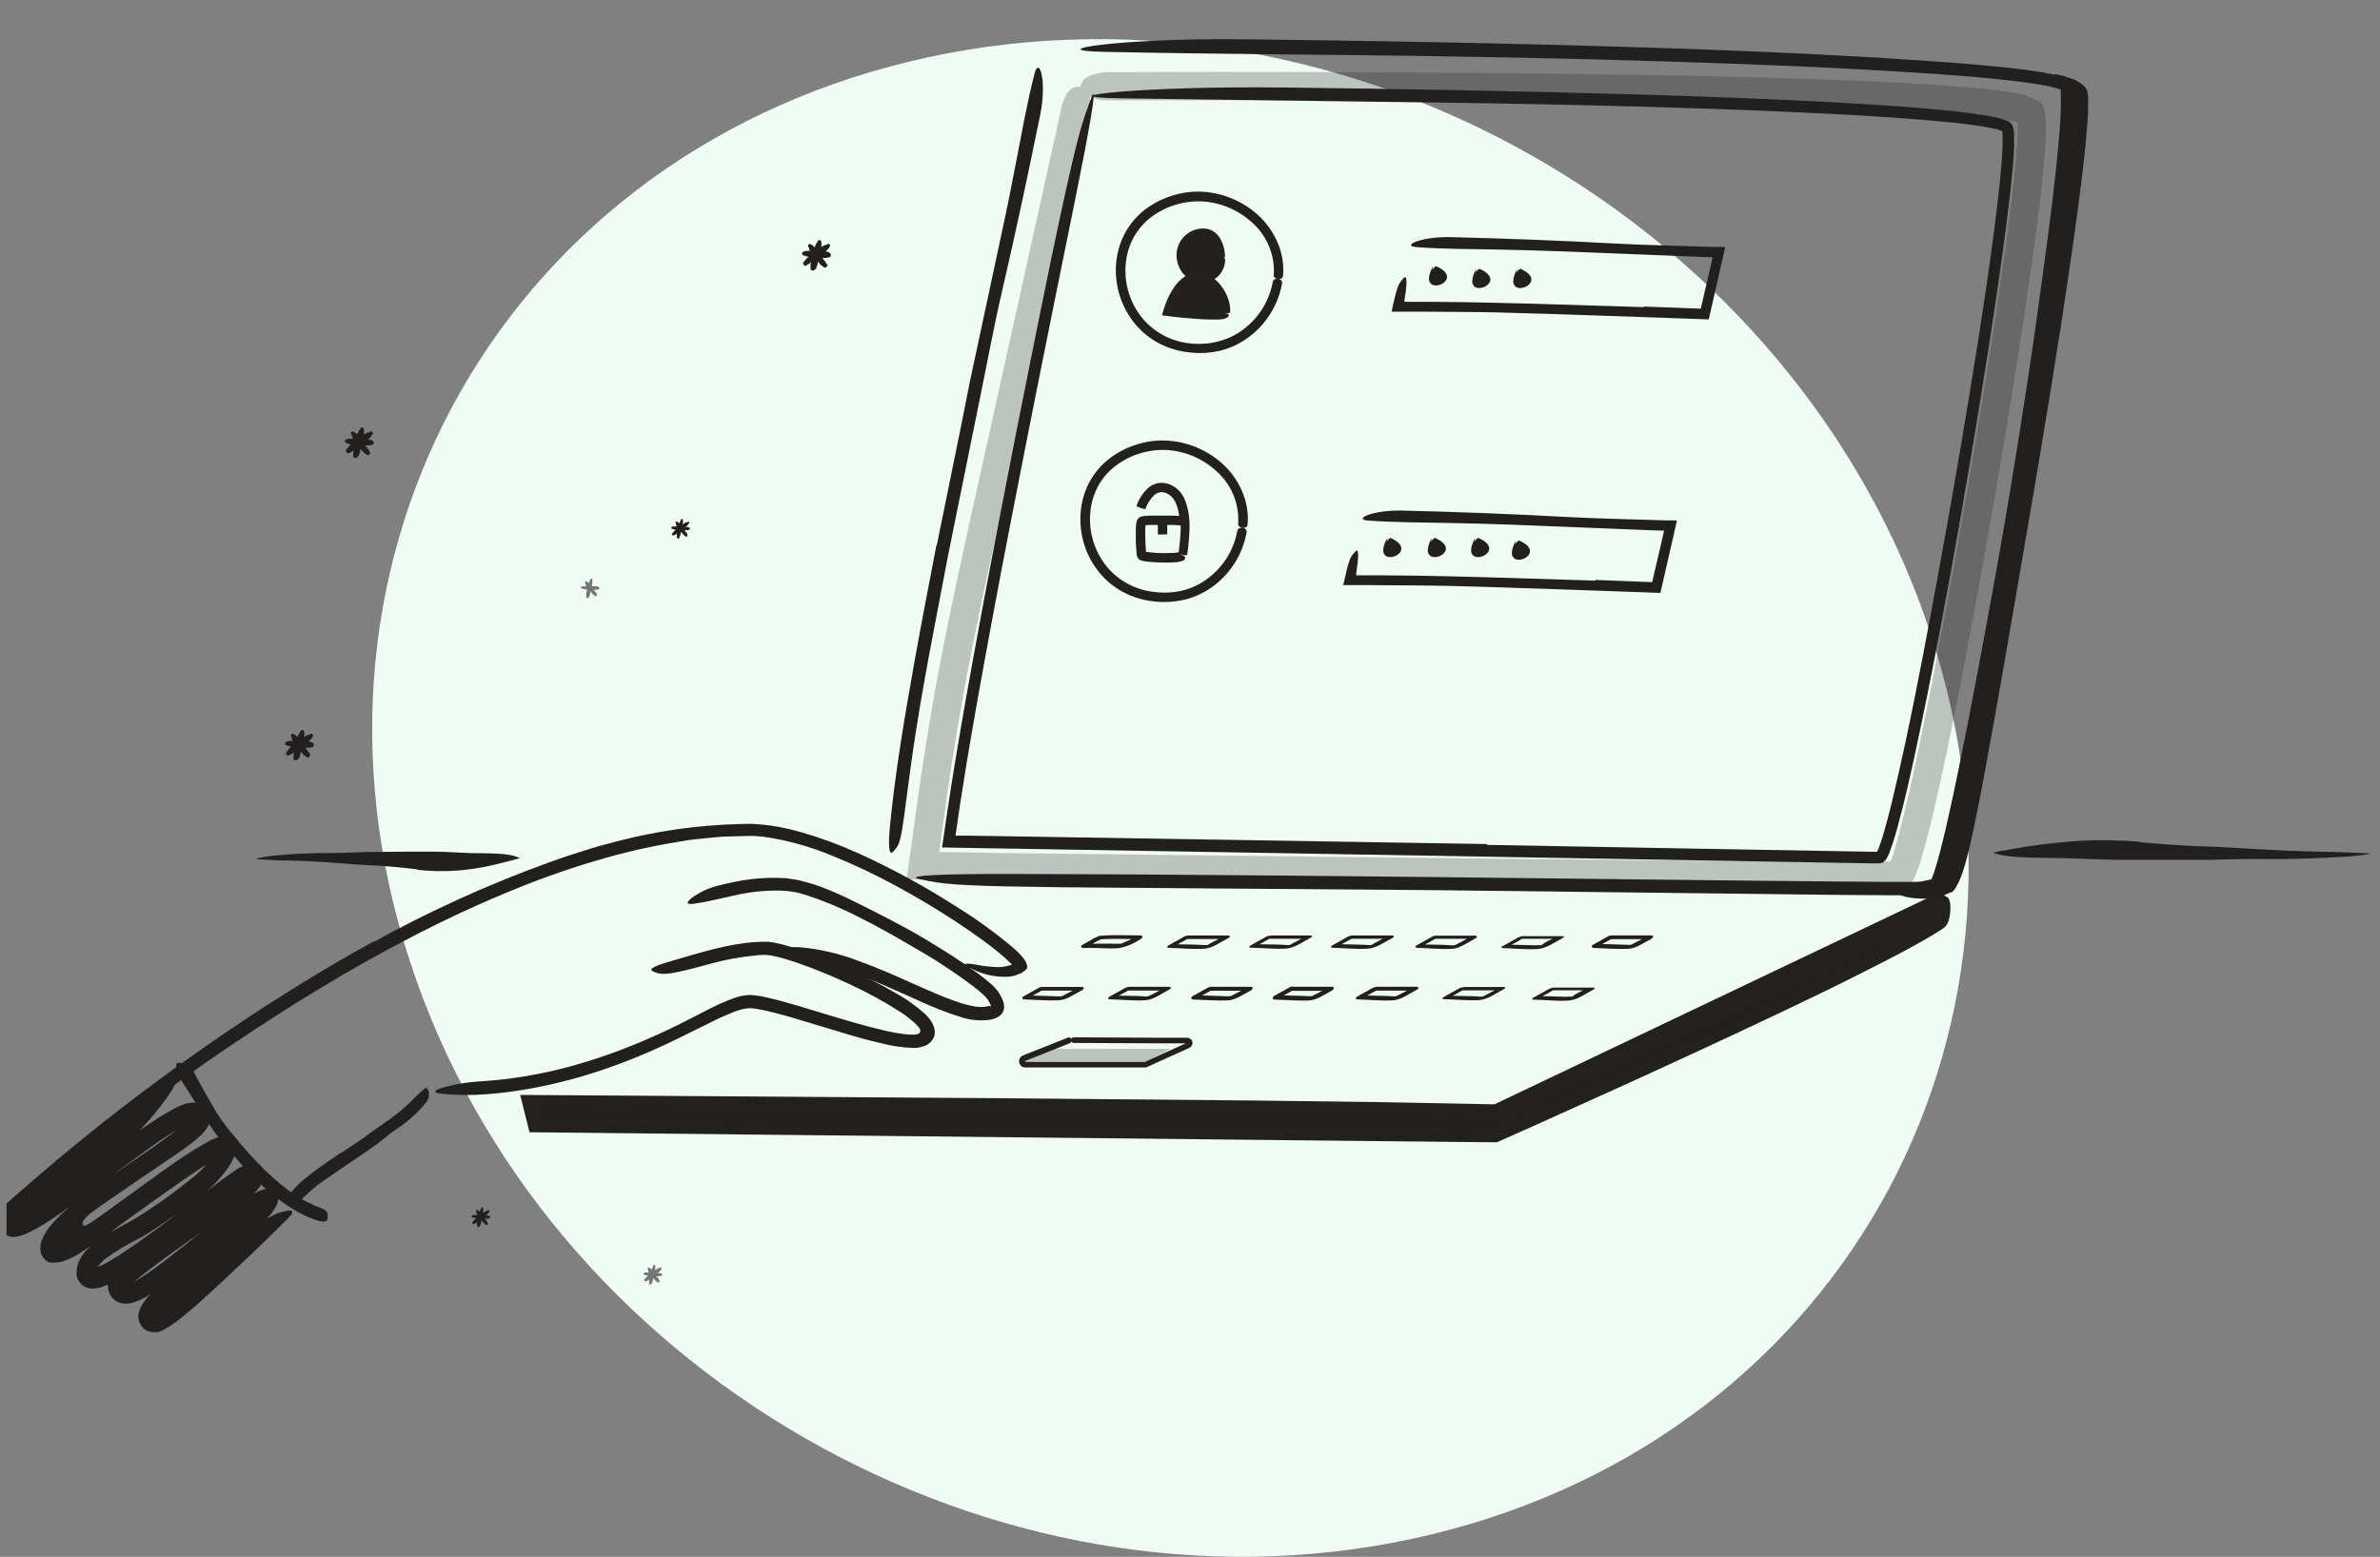 <?xml version="1.0" encoding="UTF-8"?> <svg xmlns="http://www.w3.org/2000/svg" width="243" height="159" viewBox="0 0 243 159" fill="none"><rect x="0" y="0" width="243" height="159" fill="#808080" stroke="none"/> <g clip-path="url(#clip0_202_2357)"> <path d="M146.21 156.699C188.726 146.383 211.219 104.394 196.479 62.859C181.739 21.323 135.304 -4.015 92.788 6.301C50.272 16.617 27.779 58.606 42.519 100.141C57.259 141.677 103.694 167.015 146.21 156.699Z" fill="#F0FBF5"></path> <path opacity="0.25" d="M119.473 107.116C119.698 107.116 116.499 108.649 116.499 108.649L104.381 108.491C104.156 108.491 107.615 107.121 107.615 107.121L119.473 107.116Z" fill="#221F1F"></path> <g opacity="0.25"> <path d="M108.397 10.896L98.776 54.349C97.182 61.594 95.65 68.9 94.5 76.267C94.219 78.106 93.933 79.946 93.678 81.79L92.814 88.018L92.625 89.397L92.579 89.74C92.579 89.765 92.579 89.801 92.579 89.822H92.84H93.534L96.089 89.862L98.874 89.903L104.437 89.985L148.937 90.496L171.193 90.721L182.32 90.802L187.889 90.833H192.073H193.872L194.469 90.68C194.665 90.603 194.84 90.483 194.98 90.327C195.275 90.001 195.501 89.619 195.645 89.203C195.752 88.958 195.772 88.882 195.823 88.754L195.946 88.406L196.166 87.722C196.436 86.812 196.677 85.923 196.901 85.034C197.351 83.251 197.755 81.458 198.148 79.7C198.925 76.124 199.64 72.589 200.335 69.028C201.697 61.899 202.988 54.761 204.207 47.615C205.418 40.463 206.563 33.31 207.559 26.111C208.044 22.504 208.525 18.913 208.806 15.224C208.841 14.764 208.867 14.299 208.887 13.824V13.104V12.731V12.312C208.878 11.87 208.8 11.432 208.657 11.014C208.586 10.817 208.479 10.635 208.341 10.477C208.31 10.437 208.254 10.411 208.228 10.37L208.08 10.304L207.789 10.181C207.406 10.018 206.987 9.829 206.629 9.67L205.909 9.532C203.998 9.18 202.189 9.021 200.36 8.863C193.07 8.296 185.83 8.092 178.58 7.887C171.33 7.683 164.086 7.596 156.836 7.514C142.347 7.354 127.859 7.306 113.373 7.371C109.322 7.371 109.337 10.294 113.373 10.258C127.845 10.214 142.321 10.259 156.8 10.396C164.035 10.477 171.269 10.59 178.498 10.774C185.728 10.958 192.962 11.183 200.115 11.739C201.893 11.888 203.691 12.056 205.347 12.363L205.955 12.48H206.001V12.736V13.109V13.742C206.001 14.171 205.96 14.611 205.929 15.05C205.658 18.586 205.183 22.177 204.703 25.749C203.712 32.901 202.567 40.054 201.367 47.166C200.166 54.278 198.879 61.415 197.499 68.506C196.809 72.052 196.099 75.593 195.328 79.113C194.939 80.87 194.541 82.628 194.102 84.355C193.882 85.218 193.657 86.082 193.402 86.909L193.208 87.517L193.11 87.808L193.039 87.993H192.058H187.899L182.341 87.967L171.218 87.88L148.973 87.66L104.478 87.15L95.89 87.022L96.559 82.234C96.814 80.4 97.07 78.576 97.376 76.752C98.511 69.462 100.023 62.243 101.622 54.998L111.243 11.571C111.907 8.393 109.076 7.775 108.397 10.896Z" fill="#232020"></path> </g> <path d="M29.518 77.156C29.518 77.218 29.421 77.192 29.313 77.121C29.266 77.083 29.229 77.034 29.206 76.978C29.201 76.937 29.201 76.896 29.206 76.855C29.206 76.855 29.41 76.605 29.472 76.523C29.533 76.448 29.603 76.381 29.681 76.324L30.141 75.946C30.177 75.919 30.214 75.895 30.253 75.874C30.391 75.811 30.517 75.724 30.626 75.619C30.638 75.612 30.648 75.603 30.656 75.593C30.664 75.582 30.669 75.57 30.672 75.557C30.786 75.434 30.915 75.326 31.056 75.236C31.183 75.179 31.296 75.118 31.418 75.057C31.427 75.053 31.437 75.051 31.447 75.051C31.456 75.051 31.466 75.053 31.475 75.057C31.536 75.057 31.561 75.057 31.597 75.016C31.645 74.986 31.694 74.958 31.745 74.934C31.779 74.929 31.814 74.929 31.848 74.934C31.883 74.934 31.919 75.006 31.919 75.016C31.919 75.026 31.95 75.067 31.97 75.087V75.113C31.923 75.235 31.86 75.35 31.781 75.455C31.781 75.455 31.434 75.792 31.398 75.833C31.378 75.853 31.353 75.867 31.326 75.874C31.326 75.874 31.045 76.15 31.03 76.16C31.015 76.171 30.918 76.273 30.831 76.283H30.79C30.688 76.371 30.578 76.452 30.463 76.523C30.408 76.563 30.355 76.605 30.305 76.651C30.305 76.651 30.279 76.651 30.269 76.651H30.228C30.1 76.758 29.962 76.845 29.845 76.962C29.845 76.988 29.645 77.059 29.62 77.09C29.594 77.121 29.523 77.131 29.518 77.156Z" fill="#221F1F"></path> <path d="M31.653 77.065C31.709 77.065 31.684 77.146 31.607 77.254C31.568 77.299 31.519 77.335 31.464 77.361H31.352C31.352 77.361 31.127 77.187 31.05 77.136C30.985 77.083 30.925 77.023 30.872 76.957C30.769 76.824 30.657 76.692 30.55 76.559C30.525 76.53 30.504 76.497 30.488 76.462C30.437 76.34 30.363 76.228 30.269 76.135C30.269 76.135 30.269 76.099 30.218 76.094C30.107 75.999 30.01 75.889 29.931 75.767C29.891 75.654 29.84 75.552 29.788 75.445C29.788 75.445 29.788 75.419 29.788 75.394C29.794 75.374 29.793 75.353 29.788 75.334C29.783 75.314 29.772 75.296 29.758 75.281C29.73 75.24 29.707 75.196 29.691 75.149C29.691 75.149 29.691 75.087 29.691 75.057C29.691 75.026 29.763 74.99 29.773 74.99C29.783 74.99 29.824 74.954 29.845 74.934H29.87C29.981 74.971 30.086 75.022 30.182 75.087L30.514 75.414C30.532 75.433 30.544 75.456 30.55 75.481C30.55 75.481 30.795 75.721 30.8 75.731C30.805 75.741 30.897 75.828 30.907 75.91C30.918 75.992 30.907 75.91 30.907 75.941C30.983 76.03 31.051 76.126 31.112 76.227C31.146 76.275 31.184 76.321 31.224 76.365C31.226 76.375 31.226 76.385 31.224 76.395C31.221 76.409 31.221 76.423 31.224 76.436C31.307 76.55 31.396 76.659 31.49 76.763C31.49 76.763 31.572 76.942 31.602 76.962C31.633 76.983 31.653 77.059 31.653 77.065Z" fill="#221F1F"></path> <path d="M30.376 77.565C30.376 77.621 30.325 77.647 30.197 77.657C30.137 77.652 30.078 77.636 30.023 77.611C30 77.579 29.98 77.544 29.962 77.509C29.962 77.509 29.962 77.207 29.962 77.11C29.963 77.019 29.975 76.928 29.998 76.839C30.039 76.661 30.074 76.477 30.115 76.298C30.125 76.258 30.141 76.221 30.161 76.186C30.224 76.059 30.266 75.922 30.284 75.782C30.284 75.756 30.284 75.736 30.284 75.71C30.292 75.553 30.323 75.399 30.376 75.251C30.442 75.138 30.488 75.026 30.544 74.913C30.544 74.913 30.544 74.877 30.575 74.862C30.606 74.847 30.636 74.801 30.646 74.765C30.662 74.713 30.684 74.663 30.713 74.617C30.735 74.593 30.761 74.572 30.79 74.556C30.79 74.556 30.887 74.556 30.892 74.556C30.897 74.556 30.948 74.556 30.979 74.581H31.009C31.047 74.699 31.071 74.821 31.081 74.944C31.081 74.944 31.02 75.394 31.02 75.455C31.015 75.481 31.004 75.505 30.989 75.526C30.989 75.526 30.943 75.894 30.943 75.91C30.943 75.925 30.943 76.053 30.861 76.114C30.779 76.175 30.861 76.114 30.861 76.155C30.837 76.278 30.803 76.4 30.759 76.517C30.759 76.579 30.759 76.645 30.718 76.707V76.737C30.718 76.737 30.718 76.763 30.718 76.778C30.676 76.924 30.642 77.073 30.616 77.223C30.616 77.258 30.524 77.412 30.519 77.453C30.514 77.493 30.366 77.544 30.376 77.565Z" fill="#221F1F"></path> <path d="M31.919 75.869C31.965 75.838 32.001 75.905 32.026 76.032C32.04 76.089 32.04 76.149 32.026 76.206C32.004 76.24 31.977 76.269 31.944 76.293C31.944 76.293 31.668 76.344 31.582 76.364C31.498 76.375 31.414 76.375 31.331 76.364H30.82C30.783 76.369 30.745 76.369 30.708 76.364C30.583 76.323 30.451 76.304 30.32 76.308C30.298 76.299 30.274 76.299 30.253 76.308C30.109 76.329 29.963 76.329 29.819 76.308C29.712 76.262 29.599 76.237 29.487 76.201C29.487 76.201 29.451 76.201 29.441 76.201C29.43 76.184 29.414 76.171 29.396 76.162C29.378 76.153 29.359 76.149 29.339 76.15C29.288 76.141 29.238 76.127 29.191 76.109C29.166 76.091 29.144 76.071 29.124 76.048C29.116 76.031 29.112 76.013 29.112 75.994C29.112 75.975 29.116 75.957 29.124 75.94C29.124 75.94 29.124 75.884 29.124 75.848V75.818C29.226 75.76 29.334 75.716 29.446 75.685L29.911 75.659C29.936 75.655 29.962 75.655 29.988 75.659C29.988 75.659 30.325 75.659 30.34 75.659C30.409 75.656 30.478 75.67 30.539 75.7C30.553 75.705 30.567 75.705 30.58 75.7C30.697 75.702 30.813 75.714 30.928 75.736C30.989 75.736 31.045 75.736 31.106 75.736H31.137H31.178C31.319 75.746 31.461 75.746 31.602 75.736C31.633 75.736 31.786 75.797 31.822 75.792C31.858 75.787 31.898 75.884 31.919 75.869Z" fill="#221F1F"></path> <path d="M35.628 46.277C35.628 46.333 35.531 46.313 35.424 46.241C35.377 46.203 35.34 46.154 35.317 46.098C35.311 46.058 35.311 46.016 35.317 45.976C35.317 45.95 35.516 45.725 35.582 45.644C35.644 45.568 35.715 45.499 35.792 45.439L36.252 45.066C36.286 45.038 36.324 45.014 36.364 44.995C36.502 44.931 36.628 44.845 36.737 44.739C36.737 44.739 36.778 44.709 36.783 44.678C36.895 44.553 37.024 44.445 37.166 44.356L37.529 44.177C37.529 44.177 37.529 44.152 37.585 44.177C37.641 44.203 37.672 44.177 37.708 44.136C37.754 44.104 37.804 44.077 37.856 44.055C37.89 44.05 37.924 44.05 37.958 44.055C37.994 44.055 38.03 44.126 38.025 44.136C38.019 44.147 38.06 44.188 38.081 44.208V44.233C38.033 44.355 37.969 44.47 37.892 44.576C37.892 44.576 37.544 44.908 37.508 44.954C37.487 44.973 37.46 44.987 37.432 44.995L37.141 45.281C37.086 45.338 37.017 45.38 36.941 45.404C36.941 45.404 36.911 45.404 36.901 45.429C36.798 45.516 36.689 45.595 36.574 45.664C36.519 45.706 36.466 45.75 36.415 45.797H36.379H36.333C36.202 45.894 36.075 45.998 35.955 46.108C35.955 46.108 35.756 46.2 35.725 46.236C35.695 46.272 35.633 46.252 35.628 46.277Z" fill="#221F1F"></path> <path d="M37.784 46.18C37.84 46.18 37.815 46.267 37.738 46.374C37.714 46.419 37.674 46.454 37.626 46.472C37.578 46.49 37.525 46.489 37.478 46.471C37.478 46.471 37.253 46.302 37.181 46.251C37.114 46.198 37.054 46.136 37.002 46.067L36.675 45.674C36.654 45.642 36.635 45.608 36.619 45.572C36.565 45.453 36.49 45.344 36.4 45.25C36.4 45.25 36.4 45.214 36.343 45.209C36.235 45.111 36.141 45 36.062 44.877C36.022 44.77 35.965 44.662 35.919 44.555C35.919 44.555 35.919 44.555 35.919 44.509C35.925 44.489 35.925 44.468 35.92 44.449C35.914 44.429 35.904 44.411 35.889 44.397C35.86 44.356 35.838 44.311 35.822 44.264C35.817 44.233 35.817 44.202 35.822 44.172C35.83 44.156 35.842 44.141 35.856 44.13C35.87 44.118 35.886 44.11 35.904 44.105C35.935 44.105 35.955 44.07 35.975 44.049C36.085 44.086 36.19 44.136 36.287 44.197C36.287 44.197 36.584 44.499 36.619 44.53C36.637 44.548 36.65 44.571 36.655 44.596C36.655 44.596 36.9 44.831 36.905 44.841C36.91 44.851 37.002 44.938 37.013 45.02C37.008 45.032 37.008 45.044 37.013 45.056C37.087 45.147 37.155 45.242 37.217 45.342C37.252 45.39 37.289 45.436 37.329 45.48C37.329 45.48 37.329 45.48 37.329 45.511C37.329 45.541 37.329 45.541 37.329 45.546C37.412 45.661 37.501 45.772 37.595 45.878C37.621 45.878 37.677 46.052 37.702 46.078C37.728 46.103 37.753 46.175 37.784 46.18Z" fill="#221F1F"></path> <path d="M36.486 46.685C36.486 46.742 36.435 46.767 36.308 46.772C36.247 46.772 36.188 46.758 36.134 46.731C36.109 46.699 36.087 46.665 36.068 46.629C36.068 46.629 36.068 46.328 36.068 46.231C36.066 46.139 36.078 46.048 36.103 45.96C36.144 45.781 36.18 45.597 36.221 45.419C36.226 45.377 36.237 45.336 36.251 45.296C36.315 45.169 36.357 45.033 36.374 44.892C36.379 44.881 36.382 44.869 36.382 44.856C36.382 44.844 36.379 44.832 36.374 44.821C36.382 44.666 36.413 44.512 36.466 44.366C36.532 44.254 36.578 44.136 36.635 44.024C36.635 44.024 36.635 43.988 36.665 43.978C36.696 43.968 36.721 43.916 36.737 43.881C36.752 43.828 36.774 43.778 36.803 43.733C36.803 43.733 36.849 43.692 36.88 43.671C36.91 43.651 36.972 43.671 36.982 43.671C36.992 43.671 37.038 43.671 37.069 43.671H37.099C37.138 43.789 37.162 43.911 37.171 44.034C37.171 44.034 37.11 44.483 37.11 44.545C37.102 44.571 37.09 44.595 37.074 44.616C37.074 44.616 37.033 44.984 37.028 44.994C37.023 45.005 37.028 45.143 36.951 45.204C36.875 45.265 36.951 45.23 36.951 45.245C36.924 45.368 36.89 45.489 36.849 45.608C36.83 45.669 36.816 45.733 36.808 45.797V45.827C36.807 45.841 36.807 45.855 36.808 45.868C36.768 46.014 36.736 46.163 36.711 46.313C36.711 46.348 36.619 46.496 36.614 46.537C36.609 46.578 36.476 46.66 36.486 46.685Z" fill="#221F1F"></path> <path d="M38.024 44.989C38.075 44.959 38.111 45.025 38.137 45.153C38.15 45.21 38.15 45.269 38.137 45.327L38.055 45.408C38.055 45.408 37.779 45.465 37.692 45.485C37.607 45.495 37.522 45.495 37.437 45.485H36.926C36.888 45.49 36.851 45.49 36.813 45.485C36.688 45.445 36.556 45.428 36.425 45.434C36.404 45.426 36.38 45.426 36.359 45.434C36.215 45.457 36.068 45.457 35.924 45.434C35.817 45.388 35.705 45.362 35.592 45.327C35.592 45.327 35.556 45.327 35.541 45.327C35.526 45.327 35.475 45.276 35.439 45.27C35.39 45.265 35.342 45.253 35.296 45.235C35.27 45.217 35.248 45.194 35.23 45.168C35.23 45.168 35.23 45.071 35.23 45.066C35.23 45.061 35.23 45.005 35.23 44.974V44.943C35.33 44.884 35.438 44.839 35.551 44.81H36.016C36.039 44.803 36.065 44.803 36.088 44.81C36.088 44.81 36.43 44.81 36.446 44.81C36.461 44.81 36.578 44.81 36.645 44.851C36.711 44.892 36.645 44.851 36.686 44.851C36.802 44.858 36.918 44.871 37.033 44.892C37.094 44.892 37.151 44.892 37.212 44.892H37.242H37.283C37.425 44.9 37.566 44.9 37.707 44.892C37.738 44.892 37.891 44.954 37.927 44.949C37.963 44.943 38.009 45.005 38.024 44.989Z" fill="#221F1F"></path> <path d="M82.315 27.128C82.315 27.19 82.218 27.164 82.11 27.093C82.063 27.055 82.025 27.006 82.003 26.95C82 26.909 82 26.868 82.003 26.827C82.003 26.827 82.207 26.576 82.269 26.495C82.333 26.419 82.404 26.351 82.483 26.29L82.938 25.918C82.974 25.891 83.011 25.867 83.05 25.846C83.188 25.782 83.314 25.696 83.423 25.59C83.447 25.576 83.465 25.555 83.475 25.529C83.585 25.405 83.712 25.297 83.853 25.207C83.98 25.151 84.098 25.09 84.215 25.029C84.215 25.029 84.246 25.003 84.272 25.029C84.297 25.054 84.358 25.029 84.394 24.988C84.443 24.956 84.494 24.929 84.547 24.906C84.581 24.901 84.616 24.901 84.65 24.906C84.68 24.906 84.716 24.977 84.716 24.988C84.716 24.998 84.747 25.039 84.772 25.059C84.722 25.18 84.659 25.295 84.583 25.401C84.583 25.401 84.231 25.739 84.195 25.779C84.175 25.799 84.15 25.813 84.123 25.82C84.123 25.82 83.842 26.096 83.832 26.107C83.822 26.117 83.72 26.219 83.628 26.229H83.587C83.484 26.318 83.375 26.398 83.26 26.469C83.205 26.509 83.152 26.552 83.102 26.597C83.102 26.597 83.076 26.597 83.066 26.597C83.052 26.594 83.038 26.594 83.025 26.597C82.893 26.694 82.767 26.798 82.647 26.909C82.647 26.934 82.442 27.006 82.417 27.036C82.391 27.067 82.325 27.103 82.315 27.128Z" fill="#221F1F"></path> <path d="M84.466 27.036C84.522 27.036 84.496 27.118 84.419 27.225C84.381 27.27 84.335 27.307 84.281 27.333H84.164C84.164 27.333 83.939 27.159 83.868 27.108C83.799 27.057 83.739 26.997 83.689 26.929L83.362 26.53C83.337 26.501 83.316 26.469 83.301 26.433C83.249 26.311 83.175 26.2 83.081 26.106C83.081 26.106 83.081 26.071 83.03 26.066C82.919 25.972 82.824 25.862 82.749 25.738C82.703 25.626 82.652 25.524 82.601 25.417C82.601 25.417 82.601 25.391 82.601 25.366C82.601 25.34 82.601 25.284 82.57 25.253C82.544 25.211 82.522 25.167 82.504 25.12C82.496 25.09 82.496 25.059 82.504 25.028C82.504 24.998 82.57 24.962 82.58 24.962C82.59 24.962 82.631 24.926 82.652 24.906C82.764 24.942 82.87 24.994 82.969 25.059C82.969 25.059 83.26 25.355 83.296 25.386C83.313 25.404 83.326 25.427 83.331 25.452C83.331 25.452 83.576 25.693 83.587 25.703C83.597 25.713 83.684 25.8 83.689 25.877C83.694 25.953 83.689 25.902 83.689 25.912C83.764 26.002 83.833 26.098 83.893 26.198C83.929 26.249 83.97 26.29 84.006 26.336V26.367C84.006 26.367 84.006 26.398 84.006 26.408C84.09 26.522 84.18 26.631 84.276 26.735C84.276 26.735 84.353 26.914 84.384 26.934C84.414 26.954 84.445 27.031 84.466 27.036Z" fill="#221F1F"></path> <path d="M83.173 27.537C83.173 27.593 83.127 27.619 82.994 27.629C82.935 27.625 82.878 27.609 82.825 27.583C82.801 27.551 82.778 27.517 82.759 27.481C82.759 27.481 82.759 27.179 82.759 27.082C82.76 26.991 82.772 26.9 82.795 26.812C82.835 26.633 82.871 26.449 82.912 26.27C82.922 26.231 82.938 26.193 82.958 26.158C83.02 26.03 83.063 25.894 83.086 25.754C83.086 25.729 83.086 25.708 83.086 25.683C83.092 25.525 83.123 25.37 83.178 25.223C83.239 25.11 83.29 24.998 83.346 24.886C83.346 24.886 83.346 24.845 83.372 24.834C83.397 24.824 83.433 24.773 83.443 24.737C83.454 24.701 83.484 24.64 83.51 24.589C83.532 24.565 83.558 24.544 83.587 24.528C83.612 24.528 83.683 24.528 83.689 24.528C83.694 24.528 83.745 24.528 83.775 24.553H83.806C83.847 24.67 83.871 24.793 83.878 24.916C83.878 24.916 83.816 25.366 83.816 25.427C83.811 25.453 83.801 25.477 83.786 25.499C83.786 25.499 83.745 25.866 83.74 25.877C83.733 25.953 83.704 26.025 83.658 26.086C83.658 26.086 83.658 26.086 83.658 26.127C83.636 26.251 83.602 26.373 83.556 26.49C83.556 26.551 83.53 26.617 83.515 26.679V26.709C83.515 26.709 83.515 26.709 83.515 26.75C83.473 26.896 83.439 27.045 83.413 27.195C83.413 27.23 83.321 27.379 83.321 27.425C83.321 27.471 83.168 27.512 83.173 27.537Z" fill="#221F1F"></path> <path d="M84.716 25.841C84.762 25.81 84.798 25.877 84.823 26.004C84.842 26.052 84.842 26.105 84.824 26.153C84.806 26.201 84.771 26.241 84.726 26.265C84.726 26.265 84.455 26.316 84.363 26.336C84.28 26.347 84.196 26.347 84.113 26.336H83.602C83.563 26.335 83.525 26.326 83.49 26.311C83.364 26.273 83.233 26.256 83.101 26.26C83.101 26.26 83.061 26.26 83.04 26.26C82.896 26.28 82.75 26.28 82.606 26.26C82.493 26.214 82.381 26.188 82.269 26.152C82.269 26.152 82.233 26.152 82.223 26.152C82.212 26.152 82.156 26.106 82.121 26.101C82.071 26.093 82.023 26.079 81.977 26.06C81.952 26.06 81.931 26.02 81.906 25.994C81.88 25.968 81.906 25.902 81.906 25.892C81.906 25.882 81.906 25.831 81.906 25.8C81.903 25.79 81.903 25.779 81.906 25.769C82.007 25.711 82.115 25.666 82.228 25.636L82.693 25.611C82.693 25.611 82.739 25.611 82.764 25.611C82.79 25.611 83.101 25.611 83.117 25.611C83.132 25.611 83.255 25.611 83.316 25.652C83.329 25.656 83.344 25.656 83.357 25.652C83.474 25.653 83.59 25.665 83.704 25.688C83.766 25.688 83.827 25.688 83.883 25.688H83.914H83.955C84.096 25.698 84.237 25.698 84.379 25.688C84.409 25.688 84.563 25.749 84.598 25.744C84.634 25.739 84.695 25.882 84.716 25.841Z" fill="#221F1F"></path> <g opacity="0.6"> <path d="M60.949 60.705C60.98 60.705 60.949 60.756 60.923 60.822C60.898 60.889 60.852 60.889 60.836 60.884H60.775C60.775 60.884 60.632 60.771 60.586 60.74C60.546 60.704 60.508 60.665 60.474 60.623L60.264 60.368C60.248 60.347 60.234 60.325 60.223 60.301C60.189 60.223 60.14 60.152 60.08 60.092C60.07 60.089 60.06 60.089 60.05 60.092C59.978 60.032 59.916 59.961 59.866 59.882C59.838 59.81 59.805 59.74 59.769 59.673C59.766 59.668 59.764 59.663 59.764 59.657C59.764 59.652 59.766 59.647 59.769 59.642C59.776 59.632 59.779 59.621 59.779 59.609C59.779 59.597 59.776 59.585 59.769 59.576L59.723 59.489C59.72 59.47 59.72 59.451 59.723 59.433C59.723 59.433 59.764 59.387 59.774 59.392C59.784 59.397 59.804 59.392 59.815 59.356C59.885 59.383 59.951 59.417 60.014 59.458C60.014 59.458 60.198 59.652 60.223 59.668C60.224 59.683 60.224 59.698 60.223 59.714C60.223 59.714 60.377 59.867 60.382 59.872C60.414 59.904 60.437 59.945 60.448 59.989C60.497 60.047 60.541 60.109 60.581 60.173C60.581 60.204 60.632 60.23 60.653 60.26C60.653 60.26 60.673 60.291 60.653 60.26C60.653 60.26 60.653 60.26 60.653 60.286C60.653 60.311 60.76 60.434 60.826 60.495C60.893 60.557 60.877 60.608 60.898 60.623C60.918 60.638 60.934 60.7 60.949 60.705Z" fill="#221F1F"></path> <path d="M60.111 61.022C60.111 61.057 60.081 61.073 60.004 61.078C59.971 61.087 59.935 61.087 59.902 61.078C59.885 61.058 59.872 61.035 59.861 61.011C59.861 61.011 59.861 60.822 59.861 60.756C59.856 60.698 59.856 60.64 59.861 60.582C59.892 60.47 59.912 60.352 59.938 60.235C59.945 60.21 59.955 60.186 59.968 60.163C60.008 60.081 60.034 59.993 60.045 59.903C60.05 59.888 60.05 59.872 60.045 59.857C60.048 59.756 60.067 59.656 60.101 59.56C60.142 59.489 60.173 59.412 60.209 59.341C60.244 59.269 60.209 59.315 60.209 59.31C60.209 59.305 60.244 59.269 60.255 59.244C60.266 59.212 60.28 59.181 60.295 59.152C60.308 59.136 60.324 59.122 60.341 59.111C60.341 59.111 60.398 59.111 60.403 59.111C60.408 59.111 60.438 59.111 60.454 59.111C60.476 59.186 60.49 59.263 60.495 59.341C60.495 59.341 60.454 59.632 60.449 59.663C60.444 59.693 60.449 59.693 60.449 59.714C60.449 59.734 60.418 59.949 60.413 59.954C60.411 60.002 60.395 60.048 60.367 60.087C60.365 60.092 60.364 60.097 60.364 60.102C60.364 60.107 60.365 60.112 60.367 60.117C60.349 60.195 60.327 60.272 60.3 60.347C60.287 60.387 60.278 60.428 60.275 60.47C60.275 60.47 60.275 60.47 60.275 60.495C60.25 60.59 60.229 60.685 60.214 60.782C60.214 60.782 60.152 60.904 60.152 60.93C60.152 60.955 60.106 61.006 60.111 61.022Z" fill="#221F1F"></path> <path d="M61.112 59.938C61.143 59.938 61.169 59.938 61.184 60.035C61.192 60.071 61.192 60.107 61.184 60.143L61.133 60.189C61.056 60.208 60.977 60.224 60.898 60.235C60.844 60.242 60.789 60.242 60.734 60.235H60.407H60.331C60.25 60.207 60.165 60.195 60.08 60.199C60.067 60.195 60.053 60.195 60.039 60.199C59.946 60.211 59.852 60.211 59.758 60.199L59.544 60.138C59.544 60.138 59.544 60.138 59.513 60.138C59.483 60.138 59.472 60.138 59.447 60.107C59.416 60.111 59.385 60.111 59.355 60.107C59.337 60.098 59.322 60.086 59.309 60.071C59.301 60.05 59.301 60.026 59.309 60.005C59.309 60.005 59.309 59.974 59.309 59.954C59.373 59.918 59.442 59.892 59.513 59.877H59.815C59.815 59.877 59.845 59.877 59.861 59.877C59.876 59.877 60.08 59.877 60.091 59.877C60.133 59.867 60.176 59.867 60.218 59.877C60.218 59.877 60.218 59.877 60.244 59.877C60.319 59.872 60.394 59.872 60.469 59.877H60.607H60.632C60.722 59.882 60.813 59.882 60.903 59.877C60.95 59.892 60.998 59.904 61.046 59.913C61.046 59.913 61.102 59.949 61.112 59.938Z" fill="#221F1F"></path> </g> <g opacity="0.6"> <path d="M65.965 130.858C65.965 130.899 65.904 130.858 65.838 130.858C65.771 130.858 65.771 130.786 65.776 130.771C65.774 130.746 65.774 130.72 65.776 130.694C65.776 130.694 65.909 130.536 65.95 130.485C65.99 130.436 66.036 130.393 66.088 130.357L66.395 130.107L66.466 130.061C66.552 130.016 66.633 129.961 66.706 129.897C66.72 129.887 66.731 129.873 66.737 129.856C66.808 129.776 66.891 129.708 66.982 129.652C67.064 129.616 67.135 129.57 67.212 129.53C67.289 129.489 67.212 129.53 67.248 129.53C67.284 129.53 67.304 129.53 67.324 129.504C67.355 129.482 67.388 129.463 67.421 129.448H67.488C67.488 129.448 67.529 129.489 67.529 129.494C67.529 129.499 67.529 129.524 67.559 129.54C67.523 129.615 67.481 129.687 67.432 129.754L67.181 129.994C67.181 129.994 67.151 129.994 67.135 130.025C67.12 130.056 66.951 130.199 66.946 130.204C66.909 130.242 66.864 130.27 66.814 130.286C66.749 130.344 66.679 130.395 66.604 130.439L66.502 130.526H66.471C66.388 130.588 66.308 130.654 66.231 130.725C66.231 130.725 66.103 130.786 66.083 130.807C66.062 130.827 65.971 130.843 65.965 130.858Z" fill="#221F1F"></path> <path d="M67.35 130.812C67.386 130.812 67.35 130.863 67.325 130.93C67.303 130.958 67.275 130.98 67.243 130.996H67.172C67.172 130.996 67.028 130.884 66.983 130.853C66.94 130.819 66.902 130.779 66.87 130.735L66.656 130.48C66.641 130.46 66.629 130.437 66.62 130.414C66.582 130.338 66.534 130.267 66.477 130.204C66.468 130.192 66.456 130.183 66.441 130.179C66.372 130.117 66.312 130.047 66.262 129.969C66.231 129.898 66.196 129.831 66.165 129.765C66.135 129.698 66.165 129.765 66.165 129.729C66.165 129.693 66.165 129.678 66.165 129.663C66.146 129.636 66.13 129.607 66.119 129.576C66.117 129.557 66.117 129.538 66.119 129.52C66.119 129.52 66.16 129.479 66.165 129.479C66.17 129.479 66.196 129.479 66.211 129.443C66.28 129.469 66.345 129.503 66.405 129.545C66.405 129.545 66.594 129.739 66.62 129.755C66.623 129.77 66.623 129.785 66.62 129.8L66.783 129.959C66.816 129.991 66.839 130.032 66.85 130.076C66.85 130.076 66.937 130.199 66.983 130.26C67.005 130.29 67.029 130.319 67.054 130.347V130.373C67.108 130.446 67.166 130.516 67.228 130.582C67.228 130.582 67.279 130.695 67.294 130.715C67.309 130.735 67.335 130.807 67.35 130.812Z" fill="#221F1F"></path> <path d="M66.517 131.129C66.517 131.164 66.486 131.18 66.41 131.185C66.372 131.186 66.335 131.177 66.302 131.159C66.287 131.139 66.275 131.117 66.267 131.093C66.267 131.093 66.267 130.904 66.267 130.838C66.268 130.779 66.276 130.72 66.292 130.664L66.369 130.316C66.374 130.292 66.383 130.267 66.394 130.245C66.435 130.163 66.463 130.075 66.476 129.984C66.48 129.977 66.481 129.969 66.481 129.961C66.481 129.953 66.48 129.945 66.476 129.938C66.484 129.837 66.504 129.738 66.537 129.642C66.576 129.571 66.61 129.497 66.64 129.422C66.64 129.422 66.64 129.397 66.64 129.392C66.64 129.387 66.675 129.351 66.686 129.325C66.695 129.293 66.709 129.262 66.726 129.233C66.737 129.215 66.753 129.2 66.772 129.192C66.772 129.192 66.829 129.192 66.834 129.192C66.839 129.192 66.864 129.192 66.885 129.192C66.905 129.267 66.917 129.345 66.921 129.422C66.921 129.422 66.88 129.714 66.88 129.744C66.885 129.761 66.885 129.779 66.88 129.795C66.88 129.795 66.854 130.03 66.849 130.035C66.844 130.04 66.849 130.132 66.798 130.168C66.747 130.204 66.798 130.168 66.798 130.199C66.782 130.277 66.762 130.353 66.737 130.429C66.724 130.469 66.714 130.51 66.706 130.551C66.679 130.646 66.657 130.741 66.64 130.838C66.64 130.863 66.583 130.96 66.578 130.986C66.573 131.011 66.512 131.129 66.517 131.129Z" fill="#221F1F"></path> <path d="M67.519 130.045C67.549 130.045 67.57 130.045 67.59 130.142C67.599 130.178 67.599 130.214 67.59 130.25L67.539 130.296C67.539 130.296 67.36 130.331 67.304 130.342C67.25 130.349 67.195 130.349 67.141 130.342H66.809H66.737C66.656 130.315 66.572 130.303 66.487 130.306C66.474 130.301 66.459 130.301 66.446 130.306C66.353 130.319 66.258 130.319 66.165 130.306L65.95 130.245C65.95 130.245 65.925 130.245 65.92 130.245C65.915 130.245 65.874 130.219 65.853 130.214C65.821 130.21 65.79 130.202 65.761 130.188C65.744 130.18 65.728 130.168 65.715 130.153C65.71 130.143 65.707 130.133 65.707 130.122C65.707 130.111 65.71 130.101 65.715 130.091C65.715 130.091 65.715 130.056 65.715 130.035C65.781 130 65.852 129.975 65.925 129.958H66.226C66.226 129.958 66.257 129.958 66.272 129.958C66.287 129.958 66.492 129.958 66.497 129.958C66.543 129.954 66.589 129.963 66.63 129.984H66.655C66.731 129.988 66.806 129.996 66.88 130.01H66.993H67.018C67.108 130.015 67.199 130.015 67.289 130.01C67.314 130.01 67.412 130.05 67.432 130.045C67.452 130.04 67.503 130.056 67.519 130.045Z" fill="#221F1F"></path> </g> <path d="M68.802 54.676C68.802 54.712 68.74 54.676 68.674 54.676C68.647 54.653 68.626 54.623 68.612 54.589C68.61 54.564 68.61 54.538 68.612 54.513C68.612 54.513 68.745 54.354 68.786 54.303C68.828 54.255 68.874 54.211 68.924 54.17C69.026 54.094 69.123 54.012 69.221 53.93C69.242 53.912 69.266 53.897 69.292 53.884C69.381 53.842 69.462 53.785 69.532 53.716C69.532 53.716 69.558 53.716 69.563 53.68C69.636 53.601 69.718 53.531 69.808 53.471C69.89 53.435 69.961 53.394 70.038 53.353C70.115 53.312 70.038 53.353 70.074 53.353C70.109 53.353 70.13 53.353 70.155 53.328L70.252 53.276C70.252 53.276 70.293 53.276 70.314 53.276C70.334 53.276 70.355 53.317 70.355 53.322C70.355 53.328 70.355 53.353 70.385 53.368C70.35 53.444 70.307 53.516 70.258 53.583L70.007 53.823H69.961L69.772 54.007C69.731 54.038 69.701 54.078 69.644 54.089C69.578 54.145 69.507 54.191 69.435 54.242C69.364 54.293 69.364 54.298 69.328 54.324C69.246 54.395 69.154 54.446 69.082 54.523C69.011 54.6 68.955 54.589 68.934 54.61C68.914 54.63 68.807 54.661 68.802 54.676Z" fill="#221F1F"></path> <path d="M70.185 54.625C70.221 54.625 70.185 54.681 70.185 54.748C70.16 54.773 70.131 54.794 70.099 54.809H70.027C70.027 54.809 69.884 54.697 69.838 54.661C69.793 54.63 69.755 54.59 69.726 54.543C69.654 54.456 69.583 54.375 69.516 54.288C69.5 54.27 69.486 54.249 69.475 54.227C69.44 54.149 69.391 54.078 69.332 54.017C69.332 54.017 69.332 54.017 69.302 53.992C69.228 53.931 69.166 53.858 69.118 53.777C69.091 53.706 69.058 53.638 69.021 53.573C69.021 53.573 69.021 53.573 69.021 53.542C69.027 53.531 69.03 53.519 69.03 53.506C69.03 53.494 69.027 53.481 69.021 53.47L68.975 53.389C68.972 53.368 68.972 53.348 68.975 53.327C68.975 53.327 69.015 53.286 69.026 53.286C69.036 53.286 69.026 53.286 69.067 53.256C69.136 53.283 69.203 53.317 69.266 53.358C69.266 53.358 69.45 53.552 69.475 53.573C69.476 53.586 69.476 53.6 69.475 53.614C69.475 53.614 69.629 53.772 69.634 53.777C69.639 53.782 69.695 53.838 69.7 53.889V53.915C69.75 53.97 69.794 54.03 69.833 54.094C69.854 54.127 69.878 54.157 69.904 54.186C69.966 54.252 70.012 54.334 70.078 54.395C70.145 54.456 70.129 54.508 70.15 54.523C70.17 54.538 70.175 54.625 70.185 54.625Z" fill="#221F1F"></path> <path d="M69.353 54.942C69.353 54.978 69.322 54.998 69.246 55.003C69.21 55.002 69.175 54.993 69.144 54.978L69.103 54.911C69.103 54.911 69.103 54.717 69.103 54.656C69.097 54.598 69.097 54.54 69.103 54.482C69.133 54.365 69.154 54.247 69.179 54.135C69.187 54.108 69.198 54.083 69.21 54.058C69.248 53.976 69.274 53.888 69.287 53.797C69.29 53.79 69.292 53.782 69.292 53.775C69.292 53.767 69.29 53.759 69.287 53.752C69.295 53.651 69.316 53.551 69.348 53.455C69.389 53.384 69.419 53.312 69.455 53.241C69.491 53.169 69.455 53.215 69.455 53.21C69.455 53.205 69.491 53.169 69.501 53.144C69.51 53.109 69.524 53.077 69.542 53.047C69.555 53.032 69.571 53.02 69.588 53.011C69.588 53.011 69.644 53.011 69.649 53.011C69.654 53.011 69.685 53.011 69.7 53.011C69.723 53.086 69.737 53.163 69.741 53.241C69.741 53.241 69.7 53.527 69.695 53.562C69.699 53.578 69.699 53.593 69.695 53.608C69.695 53.608 69.695 53.843 69.665 53.854C69.662 53.901 69.646 53.947 69.619 53.987C69.617 53.991 69.616 53.995 69.616 53.999C69.616 54.004 69.617 54.008 69.619 54.012C69.602 54.092 69.58 54.17 69.552 54.247C69.54 54.287 69.529 54.328 69.522 54.37C69.494 54.463 69.473 54.559 69.46 54.656C69.437 54.704 69.416 54.753 69.399 54.804C69.399 54.804 69.348 54.932 69.353 54.942Z" fill="#221F1F"></path> <path d="M70.354 53.864C70.385 53.864 70.405 53.864 70.426 53.961C70.434 53.995 70.434 54.029 70.426 54.063C70.411 54.083 70.394 54.1 70.375 54.114C70.297 54.132 70.219 54.145 70.14 54.155C70.085 54.163 70.03 54.163 69.976 54.155H69.649H69.573C69.491 54.132 69.407 54.122 69.322 54.124C69.309 54.12 69.295 54.12 69.281 54.124C69.188 54.14 69.093 54.14 69 54.124L68.786 54.058C68.781 54.06 68.776 54.061 68.77 54.061C68.765 54.061 68.76 54.06 68.755 54.058C68.748 54.047 68.738 54.038 68.727 54.033C68.715 54.027 68.702 54.025 68.689 54.027L68.597 54.002C68.597 54.002 68.566 54.002 68.551 53.961C68.535 53.92 68.551 53.905 68.551 53.9C68.551 53.895 68.551 53.864 68.551 53.843C68.614 53.806 68.683 53.779 68.755 53.762H69.057H69.103C69.103 53.762 69.322 53.762 69.332 53.762C69.377 53.758 69.421 53.767 69.46 53.787H69.486C69.561 53.791 69.636 53.799 69.71 53.813H69.843H69.869C69.961 53.818 70.053 53.818 70.145 53.813C70.192 53.826 70.24 53.836 70.288 53.843C70.288 53.843 70.344 53.869 70.354 53.864Z" fill="#221F1F"></path> <path d="M48.416 124.998C48.416 125.034 48.355 124.998 48.288 124.998C48.26 124.974 48.237 124.944 48.222 124.911C48.219 124.885 48.219 124.86 48.222 124.834C48.222 124.834 48.355 124.676 48.396 124.625C48.436 124.575 48.483 124.531 48.534 124.492L48.825 124.252L48.901 124.206C48.987 124.162 49.066 124.107 49.136 124.042C49.136 124.042 49.136 124.042 49.167 124.001C49.241 123.921 49.325 123.851 49.417 123.792L49.647 123.675C49.647 123.675 49.647 123.675 49.683 123.675C49.697 123.675 49.712 123.673 49.725 123.668C49.738 123.662 49.75 123.654 49.76 123.644L49.857 123.593C49.857 123.593 49.898 123.593 49.923 123.593C49.949 123.593 49.964 123.634 49.959 123.639C49.954 123.644 49.959 123.669 49.995 123.685C49.961 123.76 49.919 123.832 49.872 123.899C49.872 123.899 49.642 124.114 49.622 124.139C49.609 124.152 49.593 124.161 49.576 124.165L49.382 124.349C49.341 124.38 49.31 124.42 49.254 124.431C49.198 124.441 49.254 124.431 49.254 124.431C49.19 124.489 49.12 124.54 49.044 124.584L48.942 124.671H48.917C48.84 124.737 48.748 124.793 48.672 124.865C48.595 124.936 48.544 124.931 48.529 124.952C48.513 124.972 48.421 124.967 48.416 124.998Z" fill="#221F1F"></path> <path d="M49.8 124.936C49.836 124.936 49.8 124.987 49.8 125.054C49.778 125.079 49.75 125.1 49.719 125.115H49.642L49.458 124.972C49.415 124.937 49.376 124.898 49.341 124.855C49.274 124.768 49.203 124.681 49.131 124.599C49.116 124.579 49.104 124.556 49.095 124.533C49.06 124.455 49.011 124.385 48.952 124.323C48.943 124.312 48.93 124.303 48.917 124.298C48.846 124.236 48.786 124.163 48.738 124.083C48.707 124.017 48.671 123.95 48.641 123.879C48.61 123.807 48.641 123.879 48.641 123.848C48.641 123.817 48.641 123.797 48.641 123.782C48.621 123.755 48.606 123.726 48.595 123.695C48.59 123.675 48.59 123.654 48.595 123.634C48.595 123.634 48.636 123.593 48.641 123.598C48.646 123.603 48.671 123.598 48.687 123.562C48.757 123.584 48.823 123.618 48.881 123.664L49.09 123.874C49.095 123.889 49.095 123.905 49.09 123.92L49.249 124.078C49.249 124.114 49.315 124.144 49.32 124.19C49.318 124.199 49.318 124.208 49.32 124.216C49.37 124.273 49.415 124.335 49.453 124.4L49.53 124.487C49.53 124.487 49.53 124.487 49.53 124.512C49.581 124.586 49.638 124.656 49.698 124.722C49.698 124.722 49.755 124.834 49.77 124.849C49.785 124.865 49.785 124.931 49.8 124.936Z" fill="#221F1F"></path> <path d="M48.968 125.253C48.968 125.289 48.937 125.304 48.855 125.309C48.82 125.31 48.784 125.301 48.753 125.284C48.737 125.264 48.725 125.242 48.718 125.218C48.718 125.218 48.718 125.023 48.718 124.962C48.71 124.904 48.71 124.846 48.718 124.788L48.794 124.441C48.8 124.415 48.809 124.389 48.82 124.364C48.861 124.284 48.889 124.198 48.901 124.109C48.904 124.092 48.904 124.075 48.901 124.058C48.907 123.958 48.928 123.86 48.963 123.767C48.998 123.695 49.029 123.618 49.065 123.547C49.101 123.475 49.065 123.521 49.065 123.516C49.065 123.511 49.101 123.475 49.106 123.45C49.117 123.418 49.131 123.387 49.147 123.358C49.159 123.342 49.175 123.328 49.193 123.317C49.202 123.313 49.213 123.311 49.223 123.311C49.234 123.311 49.244 123.313 49.254 123.317C49.254 123.317 49.29 123.317 49.31 123.317C49.335 123.391 49.349 123.469 49.351 123.547C49.351 123.547 49.31 123.838 49.31 123.869C49.31 123.899 49.31 123.899 49.31 123.915C49.31 123.93 49.279 124.15 49.279 124.16C49.279 124.17 49.279 124.257 49.228 124.293V124.318C49.214 124.399 49.192 124.477 49.162 124.553C49.162 124.594 49.162 124.635 49.162 124.676C49.162 124.676 49.162 124.717 49.162 124.676C49.162 124.773 49.111 124.865 49.101 124.962C49.09 125.059 49.039 125.085 49.039 125.11C49.039 125.136 48.963 125.238 48.968 125.253Z" fill="#221F1F"></path> <path d="M49.964 124.17C50 124.17 50.02 124.17 50.036 124.267C50.046 124.302 50.046 124.34 50.036 124.375C50.018 124.391 49.999 124.407 49.98 124.421C49.904 124.44 49.827 124.456 49.75 124.467C49.695 124.474 49.64 124.474 49.586 124.467H49.254C49.23 124.472 49.206 124.472 49.183 124.467C49.101 124.444 49.017 124.434 48.932 124.436C48.917 124.431 48.901 124.431 48.886 124.436C48.795 124.448 48.702 124.448 48.61 124.436C48.539 124.41 48.467 124.395 48.391 124.375C48.314 124.354 48.391 124.375 48.36 124.375C48.329 124.375 48.319 124.349 48.299 124.344C48.265 124.341 48.232 124.332 48.202 124.318C48.202 124.318 48.202 124.318 48.161 124.283C48.12 124.247 48.161 124.221 48.161 124.216C48.161 124.211 48.161 124.18 48.161 124.165C48.227 124.131 48.297 124.105 48.37 124.089H48.666C48.666 124.089 48.697 124.089 48.712 124.089H48.942C48.986 124.087 49.03 124.096 49.07 124.114C49.146 124.117 49.221 124.126 49.295 124.14H49.433H49.459C49.549 124.145 49.639 124.145 49.729 124.14C49.729 124.14 49.847 124.175 49.872 124.175C49.898 124.175 49.954 124.175 49.964 124.17Z" fill="#221F1F"></path> <path d="M95.644 55.703L98.132 43.487C98.428 41.995 98.72 40.509 99.016 39.027L102.368 23.358C102.878 21.038 103.328 18.703 103.773 16.394C104.355 13.431 104.871 10.437 105.632 7.509C106.107 5.69 106.904 8.296 106.21 11.704C104.983 17.748 103.696 23.771 102.291 29.831C101.448 33.453 100.758 37.264 99.987 40.989C99.159 45.076 98.328 49.177 97.493 53.292C96.983 55.816 96.472 58.339 96.007 60.868C95.271 64.695 94.535 68.532 93.892 72.359C93.646 73.84 93.421 75.312 93.202 76.778C92.982 78.244 92.798 79.716 92.599 81.187C92.512 81.836 92.425 82.47 92.344 83.124C92.016 85.545 91.833 86.301 91.378 86.771C91.288 86.883 91.189 86.988 91.082 87.083C90.77 87.277 90.683 86.255 90.857 84.467C91.368 79.154 92.292 73.61 93.284 68.062C94.014 63.944 94.816 59.816 95.608 55.698L95.644 55.703Z" fill="#221F1F"></path> <path d="M199.062 83.103C200.656 75.951 201.989 68.742 203.282 61.523C204.574 54.303 205.765 47.054 206.884 39.804C207.701 34.511 208.417 29.208 209.127 23.91C209.428 21.57 209.719 19.23 209.965 16.895C210.082 15.725 210.194 14.555 210.286 13.385C210.378 12.215 210.445 11.045 210.414 9.921C210.414 9.783 210.414 9.645 210.414 9.512V9.323V9.257C210.41 9.212 210.39 9.171 210.358 9.139C210.311 9.117 210.261 9.1 210.21 9.088C209.684 8.919 209.146 8.789 208.6 8.7C207.466 8.501 206.306 8.337 205.142 8.214C202.812 7.949 200.462 7.755 198.112 7.586C188.711 6.932 179.274 6.564 169.843 6.268C161.474 6.002 153.049 5.839 144.737 5.711C134.059 5.558 123.335 5.522 112.667 5.292C106.025 5.159 114.461 3.877 126.773 4.01C137.673 4.129 148.587 4.326 159.518 4.602C170.446 4.899 181.389 5.266 192.384 5.931C195.669 6.14 198.99 6.36 202.332 6.651C204.002 6.809 205.678 6.968 207.364 7.208L208.631 7.397L209.908 7.658C210.133 7.711 210.355 7.778 210.573 7.857L211.022 8.005C211.18 8.065 211.318 8.167 211.421 8.301C211.516 8.443 211.585 8.6 211.625 8.766C211.649 8.852 211.668 8.939 211.681 9.027C211.681 9.129 211.707 9.19 211.712 9.246C211.739 9.472 211.755 9.699 211.758 9.926C211.765 11.642 211.681 13.358 211.508 15.066C211.359 16.757 211.181 18.443 210.997 20.124C210.613 23.491 210.169 26.847 209.704 30.178C208.682 37.508 207.55 44.831 206.306 52.147C205.085 59.448 203.798 66.739 202.388 74.009C201.816 76.937 201.223 79.864 200.574 82.776C200.252 84.237 199.915 85.694 199.552 87.145C199.363 87.87 199.164 88.59 198.939 89.316C198.822 89.679 198.699 90.041 198.551 90.409C198.403 90.777 198.112 91.508 197.529 91.431H195.051H192.691L187.97 91.4L146.643 90.915L115.053 90.67L108.136 90.614C99.481 90.511 96.727 90.374 94.852 89.98C94.428 89.888 93.871 89.796 93.626 89.709C92.803 89.418 96.334 89.244 102.674 89.26C121.475 89.29 141.304 89.515 161.209 89.745L179.29 89.95L188.343 90.036L192.864 90.067H195.128H197.171L197.217 89.965C197.335 89.694 197.442 89.388 197.544 89.076C197.749 88.447 197.928 87.793 198.101 87.134C198.449 85.821 198.76 84.488 199.062 83.149V83.103Z" fill="#221F1F"></path> <path d="M151.865 86.291L178.039 86.761L191.128 86.991H191.639C191.67 86.991 191.68 86.961 191.695 86.935V86.899L191.757 86.761C191.954 86.279 192.124 85.786 192.267 85.285C192.574 84.263 192.845 83.21 193.105 82.158C193.616 80.048 194.096 77.923 194.551 75.797C195.88 69.574 197.034 63.316 198.179 57.062C199.521 49.709 200.776 42.34 201.944 34.955C202.521 31.261 203.073 27.562 203.558 23.863C203.804 22.014 204.029 20.159 204.212 18.31C204.304 17.38 204.386 16.455 204.432 15.536C204.458 15.076 204.473 14.616 204.463 14.172V13.839C204.463 13.742 204.463 13.599 204.463 13.569C204.463 13.538 204.437 13.359 204.33 13.349L203.819 13.191L203.155 13.053C202.71 12.956 202.256 12.884 201.796 12.823C200.886 12.68 199.962 12.588 199.037 12.486C197.187 12.296 195.328 12.148 193.463 12.021C189.744 11.76 186.009 11.576 182.279 11.408C172.337 10.973 162.354 10.733 152.452 10.554L114.334 10.043C106.43 9.916 116.464 8.761 131.096 8.935C143.358 9.083 155.594 9.303 167.882 9.67C174.013 9.854 180.144 10.084 186.305 10.401C189.371 10.565 192.436 10.743 195.537 10.994C196.304 11.05 197.07 11.121 197.847 11.193C198.623 11.264 199.379 11.341 200.161 11.438C200.943 11.535 201.694 11.632 202.48 11.75C202.869 11.796 203.267 11.898 203.656 11.975C203.859 12.008 204.061 12.054 204.258 12.113L205.015 12.363C205.151 12.429 205.271 12.525 205.364 12.645C205.457 12.764 205.521 12.904 205.551 13.053C205.589 13.202 205.618 13.354 205.638 13.507C205.638 13.61 205.638 13.712 205.638 13.809C205.638 14.202 205.638 14.57 205.638 14.943C205.612 15.679 205.561 16.409 205.5 17.135C205.142 21.053 204.591 24.967 204.034 28.886C203.477 32.804 202.848 36.779 202.21 40.739C200.927 48.658 199.548 56.613 198.051 64.47C197.228 68.793 196.37 73.105 195.435 77.407C194.965 79.563 194.48 81.709 193.902 83.849C193.633 84.937 193.306 86.01 192.921 87.063L192.835 87.267C192.804 87.334 192.783 87.4 192.722 87.512C192.631 87.707 192.5 87.881 192.339 88.023C192.262 88.094 192.163 88.138 192.058 88.146C191.954 88.169 191.848 88.18 191.741 88.177H191.23L189.585 88.151L163.207 87.691L130.744 87.134L106.144 86.721L100.013 86.618L96.677 86.562H96.196C96.196 86.562 96.196 86.521 96.196 86.501L96.273 85.959L96.416 84.973L96.641 83.441C97.228 79.389 97.923 75.368 98.623 71.358C100.846 58.901 103.221 46.732 105.689 34.48C106.236 31.783 106.777 29.141 107.334 26.423C109.444 16.348 110.231 13.17 111.018 11.096C111.202 10.621 111.411 9.987 111.529 9.716C111.988 8.807 111.283 12.945 109.786 20.328C107.559 31.277 105.285 42.522 103.073 53.946C101.966 59.658 100.893 65.409 99.854 71.199C99.344 74.096 98.833 76.998 98.383 79.885C98.138 81.335 97.923 82.797 97.719 84.253L97.56 85.346H98.965L151.788 86.204L151.865 86.291Z" fill="#221F1F"></path> <path d="M199.23 91.12C197.417 91.896 194.321 91.063 194.315 90.91C195.407 90.858 196.49 90.687 197.544 90.399C199.808 89.551 212.928 10.621 210.935 8.654C210.511 8.225 210.838 8.49 209.648 8.143C211.553 8.143 212.013 8.761 212.473 9.088C214.65 10.662 200.63 90.517 199.23 91.12Z" fill="#221F1F"></path> <path d="M210.823 22.509C211.135 20.251 211.431 17.993 211.676 15.73C211.799 14.601 211.911 13.472 211.988 12.348C212.029 11.786 212.06 11.223 212.065 10.672C212.065 10.396 212.065 10.125 212.065 9.87C212.065 9.757 212.034 9.604 212.024 9.558C212.014 9.512 212.024 9.512 211.988 9.502C211.698 9.229 211.348 9.028 210.966 8.914C210.541 8.806 210.103 8.755 209.664 8.761L209.822 7.555C210.031 7.611 210.236 7.662 210.435 7.703L210.624 7.739C210.724 7.753 210.822 7.781 210.915 7.821C211.09 7.917 211.245 8.043 211.375 8.194C211.573 8.436 211.689 8.735 211.707 9.047C211.734 9.259 211.75 9.472 211.753 9.686C211.753 10.1 211.753 10.498 211.753 10.891C211.722 11.683 211.661 12.465 211.6 13.247C211.467 14.779 211.298 16.358 211.12 17.906C210.726 21.217 210.307 24.548 209.837 27.818C208.146 39.431 206.194 50.998 204.115 62.559C203.185 67.669 202.245 72.829 201.244 77.887C200.733 80.559 200.176 83.231 199.542 85.898C199.245 87.25 198.865 88.583 198.403 89.888C198.372 89.97 198.332 90.057 198.296 90.143C198.251 90.246 198.198 90.345 198.137 90.44C198.071 90.558 197.981 90.661 197.872 90.741C197.761 90.814 197.638 90.866 197.509 90.894C197.158 90.993 196.802 91.068 196.441 91.119C195.751 91.227 195.067 91.293 194.398 91.349L194.372 90.91C194.413 90.91 194.505 90.797 194.566 90.675L194.622 90.578L194.694 90.608C194.754 90.633 194.815 90.653 194.878 90.67C195.006 90.71 195.143 90.746 195.281 90.782C195.557 90.849 195.838 90.9 196.124 90.94C196.685 91.028 197.253 91.061 197.821 91.037C198.551 90.997 198.934 90.889 199.098 90.905C199.261 90.92 199.21 91.043 198.894 91.247C198.36 91.54 197.769 91.714 197.162 91.758C196.704 91.794 196.245 91.794 195.787 91.758C195.532 91.758 195.276 91.712 194.99 91.671L194.566 91.589C194.487 91.571 194.408 91.549 194.331 91.523L194.188 91.477L194.086 91.426L193.984 91.349C193.952 91.316 193.923 91.28 193.897 91.242C193.841 91.15 193.808 91.047 193.8 90.94V90.43L194.346 90.343C195.077 90.225 195.879 90.103 196.681 89.924L196.973 89.852L197.11 89.817L197.208 89.786C197.208 89.786 197.208 89.817 197.243 89.704C197.405 89.304 197.547 88.897 197.667 88.483C198.137 86.904 198.521 85.254 198.894 83.614C199.267 81.974 199.614 80.314 199.956 78.658C200.636 75.347 201.279 72.016 201.908 68.695C203.165 62.033 204.379 55.342 205.551 48.622C206.951 40.58 208.207 32.176 209.331 23.904C209.679 21.35 210.006 18.795 210.287 16.241C210.425 14.963 210.552 13.686 210.644 12.404C210.696 11.765 210.731 11.126 210.747 10.493C210.747 10.181 210.747 9.864 210.747 9.563C210.742 9.418 210.728 9.273 210.706 9.129C210.701 9.082 210.69 9.036 210.675 8.991C210.667 8.96 210.651 8.932 210.629 8.909C210.596 8.872 210.558 8.84 210.517 8.812H210.455H210.302C210.062 8.766 209.832 8.71 209.607 8.649L206.23 7.734L209.725 7.765C210.261 7.76 210.795 7.825 211.314 7.959C211.726 8.074 212.112 8.267 212.453 8.526L212.78 8.781C212.977 8.944 213.103 9.177 213.133 9.43C213.166 9.607 213.188 9.787 213.199 9.967C213.199 10.309 213.199 10.641 213.199 10.989C213.199 11.648 213.148 12.296 213.097 12.945C213 14.243 212.862 15.53 212.719 16.813C212.065 22.433 211.222 28.053 210.363 33.632C209.045 42.098 207.599 50.579 206.154 58.958C205.03 65.467 203.946 71.858 202.751 78.28C202.485 79.695 202.24 81.08 201.949 82.505C200.891 87.783 200.385 89.449 199.772 90.486C199.657 90.722 199.502 90.936 199.313 91.119C199.282 91.119 199.267 91.119 199.267 91.119C199.267 91.119 199.267 91.165 199.267 91.119C199.255 91.096 199.24 91.075 199.221 91.058C199.217 91.029 199.217 91 199.221 90.971C199.256 90.772 199.318 90.46 199.404 89.995C199.588 89.035 199.885 87.543 200.258 85.622C201.377 79.905 202.424 73.999 203.487 68.016C204.549 62.033 205.602 55.953 206.624 49.858C208.156 40.81 209.628 31.711 210.874 22.607L210.823 22.509Z" fill="#221F1F"></path> <path d="M198.72 91.62C198.546 92.392 198.393 93.975 198.036 94.226C191.46 98.768 152.692 115.944 152.692 115.944L54.624 114.923L54.036 112.557C67.468 112.731 125.241 112.859 152.749 113.502L198.72 91.62Z" fill="#221F1F"></path> <path d="M196.564 91.84L152.585 112.787L140.415 112.557L128.072 112.399L103.39 112.174L53.111 111.826L54.062 115.638L128.874 116.42L147.44 116.614L152.079 116.66H152.789C152.887 116.66 152.968 116.593 153.06 116.563L153.229 116.491L153.495 116.368L154.552 115.898L156.672 114.953L165.138 111.132C170.758 108.577 176.378 105.977 181.998 103.315C184.793 101.981 187.587 100.643 190.357 99.228C191.746 98.543 193.121 97.812 194.5 97.092L196.544 95.958C196.886 95.779 197.223 95.549 197.565 95.345L198.076 95.028L198.327 94.869C198.477 94.78 198.608 94.66 198.71 94.517C198.777 94.433 198.832 94.34 198.873 94.241C198.904 94.169 198.924 94.108 198.95 94.042C198.976 93.975 199.016 93.807 199.037 93.705C199.076 93.519 199.104 93.332 199.119 93.143C199.148 92.864 199.148 92.583 199.119 92.305C199.057 91.865 198.924 91.63 198.746 91.589C198.567 91.549 198.342 91.733 198.138 92.136C198.018 92.378 197.917 92.629 197.836 92.887L197.688 93.347L197.611 93.567L197.576 93.653L196.814 94.129C196.487 94.323 196.186 94.532 195.844 94.711L193.805 95.876C192.436 96.586 191.082 97.312 189.692 97.991C186.939 99.381 184.149 100.719 181.359 102.048C175.78 104.704 170.171 107.307 164.53 109.854L156.075 113.671L153.954 114.616L152.897 115.086L152.534 115.25H152.084L147.445 115.204L128.879 115.009L55.181 114.238L54.951 113.323L103.38 113.645L128.056 113.865L140.39 114.028L152.897 114.258L197.187 93.143C199.635 91.983 199.011 90.675 196.564 91.84Z" fill="#232020"></path> <path d="M153.459 114.739L198.838 93.429C199.349 93.194 198.536 91.431 198.02 91.686L152.642 113.001C152.228 113.19 153.05 114.938 153.459 114.739Z" fill="#232020"></path> <path d="M93.156 107.024C92.03 106.977 90.913 106.805 89.825 106.513C88.767 106.263 87.74 106.002 86.713 105.681L80.623 103.851C79.882 103.637 79.142 103.443 78.406 103.269C78.043 103.187 77.675 103.106 77.318 103.049C76.999 102.984 76.672 102.958 76.347 102.973C75.743 103.057 75.154 103.229 74.6 103.484C73.992 103.734 73.384 103.995 72.776 104.311L69.112 106.12C66.645 107.332 64.102 108.385 61.5 109.272C59.19 110.056 56.827 110.676 54.429 111.127C52.895 111.42 51.347 111.626 49.79 111.745C48.234 111.876 46.669 111.864 45.115 111.709C44.144 111.617 44.298 111.367 45.115 111.112C45.524 110.979 46.101 110.856 46.791 110.708C47.57 110.572 48.356 110.481 49.146 110.437C52.23 110.234 55.285 109.72 58.266 108.904C61.271 108.071 64.206 107.001 67.043 105.706C68.765 104.945 70.466 104.046 72.214 103.152C73.104 102.683 74.024 102.273 74.968 101.925C75.494 101.735 76.048 101.631 76.608 101.619C77.134 101.65 77.657 101.725 78.171 101.844C80.306 102.329 82.33 102.988 84.378 103.601C86.427 104.214 88.466 104.838 90.509 105.297C91.131 105.44 91.761 105.549 92.395 105.624C92.696 105.662 93 105.677 93.304 105.67C93.492 105.68 93.679 105.634 93.84 105.537C93.904 105.487 93.947 105.415 93.962 105.336C93.977 105.256 93.963 105.173 93.922 105.103C93.883 105.021 93.833 104.943 93.774 104.873C93.68 104.763 93.58 104.659 93.473 104.562C93.015 104.129 92.519 103.739 91.991 103.397C90.34 102.33 88.616 101.383 86.831 100.561C85.051 99.715 83.226 98.966 81.364 98.318C80.655 98.07 79.934 97.858 79.203 97.685C78.868 97.599 78.526 97.546 78.181 97.526C77.839 97.526 77.451 97.526 77.088 97.588C75.608 97.728 74.143 97.994 72.709 98.385L70.788 98.896C68.362 99.529 67.524 99.575 66.931 99.315C66.796 99.266 66.666 99.204 66.543 99.131C66.267 98.88 67.222 98.523 68.959 98.027C71.514 97.307 74.252 96.387 77.226 96.208C77.41 96.208 77.594 96.208 77.783 96.183H78.058C78.174 96.175 78.29 96.175 78.406 96.183C78.808 96.219 79.206 96.288 79.596 96.387C80.332 96.566 81.032 96.786 81.727 97.021C83.106 97.491 84.46 98.043 85.814 98.605C87.815 99.46 89.762 100.438 91.644 101.532C92.632 102.097 93.559 102.765 94.408 103.525C94.681 103.773 94.918 104.058 95.113 104.373C95.25 104.585 95.349 104.82 95.404 105.067C95.455 105.305 95.455 105.55 95.404 105.788C95.328 106.018 95.203 106.229 95.037 106.405C94.871 106.582 94.668 106.72 94.443 106.81C94.222 106.895 93.993 106.957 93.759 106.994L93.452 107.029H93.212L93.156 107.024Z" fill="#221F1F"></path> <path d="M101.137 102.804C101.172 102.804 101.188 102.758 101.167 102.697C101.062 102.429 100.919 102.178 100.743 101.951L100.616 101.803C100.571 101.742 100.517 101.689 100.457 101.644L100.064 101.292C99.803 101.062 99.492 100.837 99.21 100.612C98.02 99.723 96.768 98.88 95.496 98.058C94.561 97.475 93.601 96.934 92.65 96.377C90.98 95.401 89.284 94.451 87.541 93.592C85.827 92.714 84.045 91.975 82.213 91.38C81.809 91.283 81.395 91.14 80.992 91.084C80.585 91.014 80.173 90.973 79.76 90.961C78.907 90.939 78.054 90.975 77.206 91.068C75.06 91.303 72.96 92.024 70.738 92.315C70.043 92.397 70.089 92.131 70.6 91.733C71.405 91.127 72.327 90.694 73.308 90.46C74.429 90.161 75.569 89.935 76.72 89.786C77.892 89.651 79.073 89.62 80.251 89.694L81.186 89.827C81.485 89.875 81.78 89.945 82.07 90.036C82.639 90.173 83.201 90.344 83.75 90.547C84.837 90.954 85.901 91.418 86.939 91.937C89.406 93.153 91.956 94.43 94.372 95.856C95.69 96.653 97.008 97.455 98.286 98.328C98.608 98.538 98.924 98.763 99.241 98.987C99.558 99.212 99.875 99.432 100.181 99.677C100.488 99.922 100.805 100.152 101.106 100.428C101.439 100.703 101.733 101.023 101.98 101.379C102.121 101.602 102.244 101.836 102.347 102.078L102.434 102.298L102.501 102.559C102.532 102.728 102.532 102.901 102.501 103.07C102.463 103.241 102.388 103.403 102.28 103.542C102.172 103.68 102.035 103.793 101.877 103.872C101.609 104.012 101.319 104.107 101.019 104.153C100.008 104.287 98.979 104.182 98.015 103.846C96.634 103.407 95.283 102.882 93.969 102.273C92.661 101.69 91.368 101.092 90.065 100.541C88.082 99.68 86.032 98.984 83.934 98.461C83.48 98.354 83.03 98.272 82.57 98.19C81.722 98.037 81.165 97.966 80.777 97.879C80.476 97.829 80.195 97.696 79.965 97.496C79.871 97.423 79.785 97.341 79.709 97.25C79.515 96.99 80.271 96.673 81.656 96.74C83.705 96.927 85.718 97.397 87.638 98.134C89.58 98.834 91.475 99.667 93.356 100.52C94.745 101.133 96.135 101.762 97.525 102.252C98.188 102.494 98.872 102.677 99.568 102.799C99.871 102.846 100.178 102.857 100.483 102.829C100.633 102.817 100.781 102.791 100.927 102.753L101.045 102.717L101.137 102.804Z" fill="#221F1F"></path> <path d="M34.8 117.768C35.572 117.257 36.333 116.746 37.099 116.235C37.375 116.046 37.61 115.822 37.902 115.633C38.872 114.963 39.853 114.299 40.768 113.558C41.182 113.236 41.55 112.863 41.933 112.536C42.382 112.044 42.867 111.584 43.384 111.162C43.552 111.04 43.716 111.218 43.777 111.515C43.814 111.691 43.814 111.873 43.776 112.049C43.738 112.225 43.664 112.391 43.557 112.536C43.113 113.081 42.63 113.594 42.111 114.069C41.582 114.532 41.023 114.959 40.436 115.346C39.731 115.811 39.092 116.414 38.392 116.915C37.692 117.416 36.859 117.988 36.078 118.514L34.647 119.48C33.932 119.991 33.201 120.45 32.512 120.966C32.001 121.37 31.49 121.835 31.015 122.274C30.907 122.371 30.8 122.463 30.683 122.555C30.248 122.872 30.049 122.903 29.763 122.724C29.702 122.683 29.63 122.647 29.574 122.601C29.385 122.448 29.436 122.152 29.691 121.825C30.072 121.336 30.508 120.892 30.989 120.502C31.464 120.098 31.96 119.71 32.471 119.342C33.227 118.795 34.003 118.279 34.77 117.748L34.8 117.768Z" fill="#221F1F"></path> <path d="M25.747 120.103C25.333 119.694 24.94 119.26 24.557 118.826C24.173 118.392 23.79 117.952 23.417 117.508C23.141 117.186 22.85 116.879 22.595 116.542C21.693 115.356 20.858 114.121 20.091 112.843L19.044 111.162C18.529 110.465 18.168 109.668 17.981 108.822C17.94 108.546 18.247 108.495 18.625 108.587C19.055 108.668 19.435 108.916 19.683 109.277C20.393 110.703 21.246 112.123 22.079 113.584C22.627 114.453 23.243 115.276 23.923 116.047C24.276 116.486 24.649 116.91 25.011 117.349L26.151 118.606C26.662 119.092 27.116 119.628 27.648 120.067C28.42 120.789 29.247 121.45 30.12 122.045C30.449 122.268 30.791 122.473 31.142 122.658L32.22 123.169C32.373 123.25 32.547 123.291 32.731 123.363C33.324 123.623 33.467 123.797 33.452 124.196C33.457 124.284 33.457 124.373 33.452 124.461C33.4 124.747 33.053 124.839 32.557 124.691C31.812 124.466 31.092 124.161 30.412 123.782C30.064 123.588 29.737 123.368 29.39 123.153C29.042 122.939 28.731 122.704 28.419 122.459C27.942 122.106 27.483 121.729 27.045 121.329L26.381 120.742L25.747 120.124V120.103Z" fill="#221F1F"></path> <path d="M38.157 96.203C43.905 93.023 49.896 90.305 56.074 88.074C56.642 87.88 57.203 87.666 57.771 87.477L59.487 86.93C60.621 86.542 61.786 86.24 62.946 85.939C67.055 84.862 71.274 84.265 75.52 84.161C76.031 84.161 76.572 84.12 77.124 84.161C77.676 84.202 78.212 84.248 78.743 84.324C79.805 84.486 80.855 84.718 81.885 85.019C83.926 85.615 85.92 86.358 87.853 87.242C91.254 88.806 94.542 90.606 97.693 92.626C99.735 93.89 101.68 95.304 103.512 96.857C103.747 97.061 103.97 97.278 104.182 97.506C104.222 97.552 104.314 97.649 104.391 97.741L104.6 98.017C104.726 98.189 104.814 98.386 104.861 98.594C104.889 98.689 104.886 98.79 104.85 98.882C104.815 98.975 104.751 99.053 104.667 99.105L104.422 99.284C104.34 99.355 104.244 99.409 104.141 99.442L103.809 99.565L103.645 99.626C103.594 99.626 103.558 99.626 103.517 99.662C103.354 99.687 103.19 99.738 103.006 99.749C101.745 99.827 100.485 99.572 99.353 99.008C98.669 98.716 98.418 98.579 98.459 98.497C98.5 98.415 98.888 98.379 99.522 98.497C100.336 98.666 101.164 98.758 101.995 98.773C102.237 98.768 102.478 98.741 102.715 98.691C102.837 98.667 102.956 98.635 103.073 98.594L103.252 98.538C103.303 98.538 103.252 98.538 103.287 98.512C103.323 98.487 103.287 98.481 103.287 98.471L103.221 98.4C102.375 97.597 101.477 96.852 100.534 96.167C99.573 95.457 98.587 94.777 97.591 94.123C95.588 92.812 93.529 91.584 91.414 90.44C89.307 89.293 87.136 88.269 84.91 87.374C82.717 86.461 80.419 85.823 78.069 85.474C77.368 85.383 76.66 85.354 75.954 85.387L73.767 85.448C73.037 85.504 72.306 85.586 71.57 85.658C71.207 85.699 70.84 85.724 70.472 85.775L69.379 85.954C66.442 86.424 63.54 87.092 60.693 87.952C57.566 88.871 54.506 89.995 51.497 91.252C48.487 92.509 45.519 93.899 42.602 95.391C39.015 97.233 35.5 99.209 32.057 101.317C29.441 102.896 26.876 104.572 24.332 106.263C21.787 107.954 19.258 109.727 16.837 111.53C13.041 114.335 9.449 117.247 5.873 120.216L3.533 122.198C0.6 124.676 -0.381 125.417 -1.249 125.667C-1.437 125.736 -1.63 125.789 -1.827 125.825C-2.281 125.825 -1.249 124.671 0.85 122.76C7.342 116.972 14.18 111.585 21.328 106.63C24.035 104.75 26.793 102.931 29.599 101.174C32.406 99.416 35.258 97.739 38.157 96.141V96.203Z" fill="#221F1F"></path> <path d="M22.646 123.112C20.602 124.645 18.559 126.249 16.438 127.777C15.381 128.538 14.313 129.31 13.184 130.004C12.606 130.377 12.009 130.718 11.396 131.026C11.051 131.202 10.692 131.349 10.323 131.466C10.07 131.547 9.807 131.593 9.541 131.604C9.327 131.614 9.112 131.587 8.908 131.522C8.764 131.474 8.627 131.409 8.499 131.328C8.359 131.227 8.235 131.107 8.131 130.97C7.968 130.747 7.863 130.487 7.824 130.214C7.824 130.117 7.824 130.015 7.824 129.923V129.693C7.862 129.427 7.928 129.167 8.024 128.916C8.111 128.694 8.223 128.481 8.356 128.283L8.55 128.007C8.616 127.92 8.683 127.848 8.754 127.767C9.265 127.219 9.845 126.742 10.481 126.346C11.069 125.963 11.656 125.636 12.228 125.325C12.801 125.013 13.383 124.717 13.853 124.42C15.993 123.094 18.042 121.624 19.984 120.021C20.628 119.471 21.199 118.839 21.68 118.141L21.839 117.901L21.951 117.661C22.022 117.518 22.077 117.367 22.114 117.211V117.155H22.217H22.252H22.329C22.38 117.16 22.431 117.16 22.482 117.155H22.646C22.68 117.16 22.714 117.16 22.748 117.155C22.803 117.15 22.858 117.14 22.912 117.124C22.912 117.124 22.983 117.084 22.957 117.124C22.944 117.141 22.934 117.16 22.927 117.181C22.924 117.201 22.924 117.222 22.927 117.242C22.927 117.268 22.927 117.319 22.927 117.354C22.922 117.393 22.922 117.433 22.927 117.472V117.615C22.927 117.73 22.941 117.845 22.968 117.957H22.896C22.818 117.983 22.741 118.014 22.666 118.049C21.878 118.436 21.118 118.878 20.393 119.372C19.626 119.883 18.86 120.394 18.094 120.941C16.203 122.259 14.333 123.623 12.443 124.977L10.706 126.27C9.899 126.837 9.091 127.394 8.325 127.874C7.73 128.282 7.079 128.603 6.394 128.829C6.005 128.929 5.604 128.969 5.203 128.947C5.109 128.937 5.016 128.914 4.928 128.88C4.798 128.814 4.68 128.726 4.58 128.62C4.364 128.414 4.213 128.149 4.146 127.859C4.068 127.394 4.138 126.917 4.345 126.495C4.565 125.997 4.856 125.534 5.209 125.12C5.698 124.539 6.236 124 6.818 123.511C7.135 123.23 7.472 122.954 7.84 122.683L8.351 122.28L8.79 121.942L10.113 120.982C10.997 120.348 11.891 119.735 12.78 119.127C14.558 117.906 16.357 116.721 18.022 115.418C18.424 115.114 18.807 114.785 19.167 114.432C19.242 114.359 19.312 114.281 19.376 114.197C19.402 114.168 19.426 114.137 19.448 114.105V114.079C19.491 114.096 19.534 114.115 19.575 114.136C19.689 114.186 19.814 114.206 19.938 114.192L19.769 114.279C19.769 114.279 19.826 114.233 19.8 114.279C19.774 114.325 19.8 114.279 19.8 114.32C19.778 114.357 19.764 114.399 19.759 114.442C19.739 114.512 19.729 114.584 19.729 114.657C19.552 114.677 19.379 114.726 19.218 114.8C19.008 114.892 18.783 114.994 18.559 115.117C18.114 115.352 17.665 115.628 17.225 115.909C16.014 116.69 14.829 117.554 13.649 118.422C12.469 119.291 11.273 120.159 10.103 121.053C8.933 121.947 7.738 122.821 6.527 123.669C5.919 124.093 5.306 124.512 4.672 124.911C4.021 125.332 3.338 125.701 2.628 126.014C2.372 126.126 2.105 126.213 1.831 126.275C1.664 126.312 1.492 126.33 1.321 126.331C1.074 126.329 0.832 126.26 0.621 126.132C0.558 126.09 0.5 126.042 0.447 125.989L0.365 125.907C0.297 125.821 0.244 125.724 0.207 125.621C0.144 125.4 0.166 125.163 0.268 124.957C0.344 124.794 0.442 124.643 0.559 124.507C0.717 124.304 0.888 124.111 1.07 123.93C1.78 123.24 2.506 122.637 3.236 122.029C4.687 120.818 6.118 119.597 7.61 118.453L12.039 114.994C12.77 114.406 13.516 113.844 14.252 113.277C14.987 112.71 15.708 112.118 16.438 111.545C17.348 110.835 17.762 110.524 17.828 110.656C17.894 110.789 17.613 111.28 17.036 112.123C16.22 113.256 15.328 114.331 14.364 115.341C12.997 116.751 11.537 118.069 9.996 119.286C9.245 119.883 8.504 120.491 7.748 121.074L5.464 122.796C4.703 123.363 3.982 123.981 3.282 124.589C2.94 124.89 2.598 125.202 2.317 125.498C2.249 125.564 2.186 125.634 2.128 125.708L2.056 125.789L1.98 125.738L1.739 125.606C1.653 125.56 1.617 125.529 1.545 125.498C1.483 125.466 1.418 125.438 1.351 125.417C1.285 125.417 1.259 125.376 1.208 125.36C1.157 125.345 1.055 125.325 0.999 125.36L1.264 125.141C1.327 125.03 1.362 124.905 1.367 124.778C1.379 124.627 1.379 124.474 1.367 124.323H1.402L1.576 124.277C1.75 124.216 1.921 124.144 2.087 124.063C2.478 123.874 2.858 123.664 3.226 123.434C3.998 122.964 4.759 122.412 5.536 121.901C7.068 120.808 8.601 119.653 10.134 118.509C11.666 117.365 13.199 116.184 14.809 115.071C15.616 114.519 16.438 113.972 17.363 113.466C17.854 113.169 18.374 112.924 18.916 112.736L19.182 112.669C19.288 112.647 19.396 112.63 19.504 112.618C19.852 112.573 20.205 112.624 20.526 112.766C20.761 112.87 20.967 113.032 21.123 113.236C21.211 113.343 21.283 113.462 21.338 113.589C21.408 113.751 21.449 113.924 21.46 114.1C21.467 114.237 21.456 114.374 21.43 114.509C21.384 114.74 21.293 114.96 21.164 115.157C20.977 115.442 20.758 115.705 20.51 115.939C20.301 116.133 20.102 116.312 19.897 116.476C19.499 116.808 19.1 117.114 18.697 117.4L16.275 119.056C14.676 120.144 13.076 121.207 11.508 122.305L10.486 123.015L9.975 123.378L9.745 123.547L9.679 123.598C9.475 123.737 9.279 123.887 9.091 124.047C8.882 124.216 8.697 124.412 8.54 124.63C8.497 124.683 8.466 124.745 8.447 124.81C8.429 124.876 8.424 124.945 8.432 125.013C8.437 125.045 8.45 125.076 8.468 125.103C8.487 125.129 8.512 125.151 8.541 125.166C8.57 125.182 8.602 125.19 8.634 125.191C8.667 125.192 8.699 125.185 8.729 125.171C9.15 124.958 9.551 124.708 9.929 124.425L12.995 122.218C14.221 121.319 15.457 120.415 16.704 119.531C17.951 118.647 19.212 117.768 20.572 116.976C20.863 116.808 21.164 116.639 21.486 116.465C21.65 116.384 21.818 116.307 21.997 116.236C22.219 116.146 22.45 116.083 22.687 116.046C22.916 116.009 23.152 116.03 23.371 116.108C23.46 116.139 23.544 116.182 23.622 116.236C23.717 116.302 23.803 116.381 23.877 116.471C23.941 116.551 23.993 116.64 24.03 116.736C24.03 116.787 24.071 116.833 24.087 116.879C24.089 116.915 24.089 116.951 24.087 116.987C24.103 117.107 24.103 117.229 24.087 117.349C24.085 117.429 24.073 117.508 24.051 117.584L23.964 117.891C23.916 118.092 23.842 118.286 23.744 118.468C23.665 118.643 23.576 118.814 23.479 118.979C22.702 120.15 21.739 121.185 20.628 122.045C19.606 122.903 18.508 123.669 17.419 124.405L15.815 125.508L15.008 126.019C14.696 126.229 14.405 126.382 14.114 126.53C12.991 127.09 11.913 127.736 10.89 128.462C10.466 128.752 10.117 129.136 9.868 129.586C9.812 129.678 9.827 129.759 9.791 129.841C9.756 129.923 9.791 129.913 9.791 129.897C9.736 129.902 9.681 129.913 9.628 129.928H9.526L9.429 129.969C9.414 129.964 9.398 129.964 9.383 129.969C9.316 130.02 9.383 129.969 9.383 129.907C9.414 129.844 9.431 129.774 9.434 129.703C9.439 129.652 9.439 129.601 9.434 129.55C9.519 129.543 9.602 129.528 9.684 129.504C10.235 129.31 10.765 129.058 11.263 128.753C11.799 128.441 12.336 128.099 12.867 127.731C13.93 127.026 14.977 126.27 16.019 125.503C17.297 124.558 18.574 123.587 19.836 122.622C21.098 121.656 22.39 120.67 23.719 119.735C23.887 119.618 24.061 119.5 24.23 119.388C24.33 119.325 24.434 119.267 24.541 119.214C24.673 119.141 24.814 119.086 24.96 119.051C25.254 118.978 25.559 118.962 25.859 119.005C26.124 119.045 26.367 119.177 26.544 119.378C26.749 119.575 26.868 119.845 26.876 120.129C26.876 120.465 26.78 120.795 26.6 121.079C26.47 121.296 26.315 121.498 26.14 121.682C25.82 121.987 25.478 122.271 25.119 122.53C23.821 123.516 22.518 124.425 21.215 125.355C19.243 126.76 17.261 128.155 15.34 129.601C14.86 129.965 14.39 130.333 13.93 130.704C13.705 130.893 13.485 131.083 13.281 131.277C13.184 131.369 13.082 131.471 13.01 131.553L12.934 131.65L12.806 131.588C12.739 131.552 12.669 131.523 12.596 131.501C12.514 131.501 12.509 131.471 12.453 131.501L12.964 131.43H12.903C12.875 131.444 12.846 131.454 12.816 131.461C12.78 131.476 12.746 131.495 12.714 131.517C12.731 131.482 12.745 131.446 12.755 131.409C12.752 131.379 12.752 131.348 12.755 131.318V131.256H12.78H12.898C13.139 131.184 13.372 131.086 13.592 130.965C14.102 130.687 14.595 130.38 15.069 130.045C17.021 128.681 18.891 127.138 20.791 125.641C21.736 124.89 22.692 124.144 23.673 123.419C24.184 123.056 24.664 122.704 25.206 122.361C25.466 122.198 25.716 122.029 26.023 121.85C26.334 121.679 26.666 121.545 27.009 121.452C27.211 121.412 27.42 121.412 27.622 121.452C27.773 121.486 27.914 121.556 28.033 121.656C28.152 121.755 28.246 121.881 28.307 122.024C28.404 122.252 28.423 122.505 28.363 122.744C28.322 122.909 28.262 123.069 28.184 123.22C27.925 123.674 27.611 124.094 27.249 124.471C26.585 125.182 25.885 125.815 25.206 126.433C23.795 127.67 22.355 128.835 20.939 130.01C19.527 131.14 18.176 132.346 16.893 133.622C16.624 133.892 16.39 134.196 16.198 134.526C16.192 134.547 16.183 134.568 16.173 134.587C16.173 134.587 16.045 134.552 15.973 134.546C15.723 134.511 15.662 134.608 15.749 134.546C15.778 134.521 15.803 134.49 15.82 134.454C15.856 134.388 15.483 134.991 15.641 134.735C15.641 134.735 15.641 134.735 15.641 134.679C15.652 134.608 15.652 134.536 15.641 134.465C15.634 134.365 15.617 134.265 15.59 134.168V134.128H15.626L15.718 134.082C16.076 133.885 16.418 133.66 16.74 133.407C17.092 133.141 17.445 132.86 17.792 132.569C19.018 131.547 20.178 130.469 21.369 129.376C25.849 125.289 27.453 124.088 28.884 123.756C29.196 123.69 29.655 123.567 29.814 123.695C29.85 123.695 29.814 123.782 29.814 123.731C29.814 123.679 29.814 123.731 29.814 123.731C29.812 123.742 29.812 123.754 29.814 123.766C29.818 123.797 29.818 123.828 29.814 123.858C29.811 123.887 29.811 123.916 29.814 123.945V123.986C29.587 124.254 29.345 124.508 29.088 124.747C28.337 125.503 27.116 126.714 25.512 128.237L21.946 131.578C20.704 132.717 19.468 133.857 18.058 134.945C17.67 135.241 17.262 135.511 16.837 135.752C16.7 135.827 16.558 135.894 16.413 135.951L16.28 136.003L16.111 136.054H16.024H15.902C15.805 136.063 15.707 136.063 15.611 136.054C15.463 136.048 15.316 136.02 15.176 135.972C15.088 135.94 15.003 135.901 14.921 135.854L14.778 135.762C14.693 135.698 14.615 135.626 14.543 135.548C14.461 135.457 14.389 135.358 14.328 135.252C14.134 134.889 14.078 134.467 14.17 134.066C14.264 133.699 14.425 133.353 14.645 133.044C14.809 132.809 14.967 132.62 15.125 132.431C15.447 132.063 15.769 131.742 16.096 131.409C17.394 130.178 18.727 129.095 20.061 127.997C21.394 126.898 22.733 125.825 24.005 124.711C24.633 124.16 25.257 123.593 25.788 123.025C26.019 122.787 26.226 122.527 26.406 122.249C26.437 122.203 26.452 122.167 26.447 122.167C26.528 122.2 26.612 122.228 26.697 122.249C26.764 122.274 26.832 122.295 26.902 122.31C27.014 122.339 27.129 122.352 27.244 122.351C27.397 122.351 27.428 122.295 27.367 122.351L27.469 122.254C27.457 122.275 27.447 122.297 27.438 122.32C27.438 122.32 27.438 122.397 27.438 122.453C27.435 122.513 27.435 122.573 27.438 122.632C27.439 122.803 27.455 122.974 27.484 123.143L27.515 123.286C27.465 123.3 27.418 123.319 27.372 123.342C27.249 123.393 27.091 123.475 26.932 123.562C26.61 123.746 26.273 123.966 25.91 124.195C25.231 124.66 24.546 125.171 23.867 125.698C22.508 126.745 21.154 127.848 19.78 128.937C18.758 129.749 17.736 130.556 16.622 131.338C16.056 131.749 15.467 132.13 14.86 132.477C14.502 132.683 14.126 132.854 13.736 132.988C13.42 133.102 13.085 133.156 12.749 133.147C12.421 133.132 12.102 133.032 11.825 132.855C11.653 132.745 11.503 132.605 11.38 132.442C11.275 132.301 11.19 132.146 11.13 131.982C11.084 131.856 11.049 131.726 11.028 131.593V131.547C11.028 131.547 11.028 131.45 11.028 131.399C11.018 131.287 11.018 131.174 11.028 131.062C11.05 130.939 11.086 130.819 11.135 130.704C11.221 130.519 11.333 130.347 11.467 130.194C11.607 130.013 11.758 129.842 11.922 129.683C12.198 129.417 12.463 129.172 12.729 128.972C13.24 128.533 13.782 128.129 14.308 127.726C15.365 126.929 16.428 126.162 17.491 125.401C19.606 123.868 21.767 122.392 23.795 120.864C24.046 120.675 24.306 120.481 24.5 120.302L24.633 120.185L24.72 120.093C24.774 120.035 24.822 119.971 24.863 119.904V119.863L24.971 119.904L25.119 119.955L25.272 119.991L25.395 120.021H25.527H25.63H25.727H25.778C25.865 119.991 25.824 119.991 25.778 120.047C25.745 120.093 25.721 120.145 25.706 120.2C25.671 120.283 25.649 120.371 25.64 120.461C25.64 120.537 25.604 120.696 25.604 120.808V120.9C25.604 120.936 25.604 120.972 25.604 120.956H25.522H25.486L25.328 121.048L24.971 121.283C24.72 121.452 24.46 121.636 24.209 121.82L22.677 122.974L22.646 123.112Z" fill="#221F1F"></path> <path d="M127.377 53.603C127.478 52.51 127.317 51.408 126.907 50.39C126.504 49.375 125.903 48.451 125.139 47.672C123.593 46.135 121.554 45.194 119.381 45.015C118.301 44.925 117.213 45.043 116.178 45.362C115.138 45.666 114.163 46.157 113.301 46.813C112.431 47.479 111.715 48.324 111.201 49.291C110.699 50.261 110.403 51.324 110.333 52.413C110.172 54.598 110.852 56.762 112.233 58.462C112.922 59.306 113.776 60.002 114.742 60.506C115.706 61.003 116.754 61.315 117.833 61.425C118.908 61.549 119.996 61.48 121.047 61.221C122.1 60.948 123.089 60.467 123.954 59.806C125.695 58.482 126.879 56.557 127.275 54.406C127.387 53.803 126.411 53.721 126.329 54.232C125.976 56.145 124.923 57.859 123.376 59.039C122.616 59.621 121.748 60.047 120.822 60.291C119.883 60.523 118.91 60.582 117.951 60.465C116.992 60.379 116.06 60.104 115.209 59.656C114.357 59.208 113.603 58.595 112.99 57.854C111.769 56.342 111.168 54.423 111.309 52.485C111.369 51.526 111.628 50.589 112.07 49.736C112.516 48.89 113.142 48.153 113.904 47.575C115.456 46.404 117.38 45.834 119.32 45.971C121.259 46.14 123.077 46.986 124.454 48.362C125.137 49.03 125.667 49.84 126.005 50.733C126.344 51.627 126.484 52.584 126.416 53.537C126.391 53.93 127.346 54.094 127.377 53.603Z" fill="#232020"></path> <path d="M130.994 28.191C131.097 27.096 130.936 25.992 130.524 24.972C130.122 23.959 129.521 23.037 128.756 22.259C127.213 20.721 125.175 19.778 123.003 19.598C121.923 19.511 120.836 19.631 119.8 19.95C118.759 20.252 117.783 20.742 116.919 21.396C116.05 22.063 115.335 22.91 114.824 23.879C114.321 24.849 114.024 25.911 113.95 27.001C113.796 29.18 114.475 31.337 115.851 33.034C116.542 33.876 117.395 34.571 118.359 35.078C119.324 35.576 120.375 35.886 121.455 35.992C122.53 36.12 123.619 36.053 124.669 35.793C125.722 35.518 126.71 35.037 127.576 34.378C129.316 33.051 130.499 31.124 130.897 28.973C131.004 28.375 130.034 28.288 129.952 28.799C129.598 30.715 128.543 32.431 126.994 33.612C126.231 34.19 125.364 34.613 124.439 34.858C123.505 35.105 122.534 35.179 121.573 35.078C120.615 34.992 119.683 34.717 118.831 34.269C117.98 33.821 117.226 33.209 116.612 32.467C115.388 30.955 114.785 29.033 114.926 27.093C114.989 26.135 115.25 25.201 115.692 24.349C116.14 23.504 116.764 22.765 117.521 22.183C119.077 21.015 121.002 20.448 122.942 20.584C124.884 20.745 126.707 21.589 128.087 22.964C128.772 23.632 129.302 24.441 129.641 25.335C129.98 26.229 130.119 27.186 130.049 28.14C130.013 28.518 130.969 28.676 130.994 28.191Z" fill="#232020"></path> <path d="M167.851 31.308L173.65 31.527L174.616 27.369L174.825 26.449V26.326V26.27C174.825 26.27 174.794 26.27 174.779 26.27L173.298 26.224L159.048 25.657C156.943 25.575 154.823 25.524 152.733 25.483C150.041 25.432 147.343 25.437 144.661 25.243C142.985 25.12 145.111 24.129 148.212 24.221C153.704 24.359 159.196 24.558 164.73 24.865C166.385 24.957 168.076 25.013 169.772 25.064L175.035 25.223H175.791C175.909 25.217 176.027 25.226 176.143 25.248L176.062 25.621L175.76 26.939L175.356 28.712L174.462 32.621L170.201 32.472L163.325 32.232C159.856 32.12 156.371 31.992 152.923 31.91C150.245 31.849 147.619 31.854 144.973 31.829H144.099H142.985H142.081C142.163 31.471 142.234 31.144 142.301 30.838C142.367 30.531 142.418 30.357 142.464 30.148C142.546 29.846 142.617 29.601 142.689 29.397C142.78 29.093 142.937 28.814 143.149 28.579C143.226 28.484 143.314 28.396 143.409 28.319C143.542 28.242 143.609 28.431 143.604 28.83C143.599 29.084 143.58 29.338 143.547 29.591C143.547 29.744 143.506 29.908 143.481 30.102L143.399 30.613V30.827H143.624H146.127L149.591 30.863C151.916 30.904 154.276 30.96 156.637 31.021L167.826 31.369L167.851 31.308Z" fill="#221F1F"></path> <path d="M162.89 59.229L168.689 59.454L169.655 55.295L169.864 54.375L169.89 54.253V54.196C169.89 54.196 169.859 54.196 169.849 54.196L168.367 54.15L154.118 53.578C152.008 53.502 149.888 53.45 147.798 53.41C145.111 53.358 142.413 53.358 139.726 53.169C138.05 53.047 140.175 52.056 143.276 52.148C148.769 52.281 154.261 52.485 159.799 52.791C161.449 52.883 163.14 52.94 164.842 52.991L170.099 53.149H170.855C170.974 53.145 171.092 53.155 171.208 53.18L171.126 53.553L170.83 54.871L170.421 56.644L169.527 60.552L165.266 60.404L158.394 60.164C154.92 60.051 151.436 59.919 147.992 59.842C145.315 59.781 142.684 59.786 140.037 59.76H139.169H138.055H137.146C137.227 59.403 137.299 59.07 137.37 58.769C137.442 58.468 137.483 58.289 137.534 58.079C137.595 57.825 137.67 57.574 137.759 57.328C137.846 57.024 138.004 56.744 138.218 56.511C138.295 56.414 138.382 56.327 138.479 56.25C138.607 56.174 138.673 56.363 138.668 56.761C138.663 57.016 138.645 57.27 138.612 57.522L138.545 58.033L138.469 58.544V58.759H138.688H141.192L144.656 58.794C146.986 58.83 149.341 58.892 151.706 58.953L162.895 59.3L162.89 59.229Z" fill="#221F1F"></path> <path d="M124.695 26.352C124.695 29.366 120.495 29.085 120.495 26.055C120.495 25.435 120.742 24.84 121.18 24.401C121.619 23.962 122.214 23.715 122.835 23.715C124.128 23.715 124.69 25.059 124.695 26.352Z" fill="#221F1F"></path> <path d="M125.072 26.249C125.074 25.598 124.911 24.956 124.597 24.384C124.423 24.077 124.178 23.816 123.882 23.623C123.574 23.435 123.221 23.335 122.86 23.332C122.174 23.331 121.513 23.588 121.008 24.051C120.502 24.515 120.19 25.152 120.132 25.835C120.086 26.511 120.266 27.183 120.643 27.746C120.839 28.026 121.089 28.263 121.377 28.446C121.666 28.628 121.987 28.752 122.324 28.809C122.667 28.872 123.021 28.859 123.359 28.771C123.697 28.682 124.011 28.521 124.28 28.298C124.538 28.068 124.743 27.786 124.884 27.471C125.024 27.156 125.095 26.814 125.093 26.469C125.093 26.28 124.332 26.305 124.321 26.433C124.331 26.673 124.287 26.912 124.193 27.132C124.1 27.353 123.958 27.551 123.78 27.71C123.596 27.858 123.383 27.963 123.154 28.018C122.925 28.074 122.687 28.079 122.457 28.032C122.22 27.992 121.993 27.906 121.789 27.778C121.586 27.65 121.41 27.483 121.271 27.287C121.007 26.866 120.881 26.372 120.914 25.876C120.957 25.387 121.181 24.932 121.542 24.599C121.904 24.266 122.379 24.084 122.87 24.088C123.097 24.088 123.318 24.151 123.51 24.271C123.703 24.39 123.858 24.56 123.959 24.763C124.207 25.219 124.335 25.73 124.332 26.249C124.306 26.392 125.078 26.392 125.072 26.249Z" fill="#232020"></path> <path d="M125.15 32.012C125.364 30.842 124.199 28.364 122.258 28.293C120.061 28.206 119.08 31.926 119.08 31.926C119.08 31.926 125.042 32.687 125.15 32.012Z" fill="#221F1F"></path> <path d="M124.93 31.89C124.904 31.859 124.894 31.818 124.874 31.793H124.828C124.785 31.808 124.74 31.818 124.695 31.823C124.585 31.843 124.474 31.857 124.363 31.864C124.128 31.864 123.883 31.864 123.637 31.864C123.126 31.864 122.651 31.828 122.151 31.798C121.65 31.767 121.154 31.716 120.659 31.665L119.637 31.552L119.688 31.41C119.76 31.215 119.836 31.026 119.918 30.842C120.08 30.475 120.275 30.123 120.5 29.79C120.676 29.47 120.927 29.198 121.232 28.997C121.536 28.796 121.885 28.672 122.248 28.635C123.683 28.635 124.869 30.398 124.833 31.793C124.833 31.915 125.574 32.114 125.599 31.864C125.627 31.38 125.549 30.895 125.369 30.444C125.209 30.008 124.985 29.598 124.705 29.228C124.428 28.828 124.062 28.497 123.637 28.261C123.212 28.024 122.739 27.889 122.253 27.864C121.743 27.868 121.248 28.032 120.838 28.334C120.456 28.613 120.129 28.959 119.872 29.356C119.618 29.727 119.398 30.12 119.213 30.531C119.126 30.735 119.039 30.939 118.962 31.149L118.906 31.307C118.871 31.41 118.84 31.512 118.809 31.609L118.641 32.206L119.846 32.355L120.603 32.436C121.113 32.487 121.624 32.533 122.135 32.569C122.646 32.605 123.157 32.63 123.668 32.636C123.923 32.636 124.179 32.636 124.455 32.636C124.593 32.627 124.732 32.612 124.869 32.59C125.053 32.559 125.228 32.486 125.38 32.375C125.398 32.362 125.414 32.346 125.425 32.326C125.437 32.307 125.444 32.285 125.446 32.263C125.464 32.217 125.464 32.166 125.446 32.12C125.411 32.077 125.365 32.044 125.313 32.025C125.26 32.006 125.204 32.002 125.15 32.012H125.022C124.979 31.982 124.947 31.939 124.93 31.89Z" fill="#232020"></path> <path d="M121.22 56.633C121.307 56.071 121.353 55.555 121.399 55.014L121.45 54.206C121.45 53.92 121.45 53.747 121.45 53.185L121.337 52.899V52.863C121.189 53.001 121.297 52.899 121.261 52.929L121.22 52.873L121.123 52.761C121.011 52.714 120.891 52.691 120.77 52.694H120.484L119.703 52.664C119.192 52.664 118.681 52.664 118.144 52.664C117.884 52.664 117.633 52.664 117.352 52.664L116.944 52.694H116.836C116.774 52.702 116.713 52.714 116.652 52.73C116.531 52.748 116.415 52.79 116.31 52.853C116.221 52.933 116.148 53.031 116.096 53.139C116.044 53.248 116.015 53.366 116.009 53.486C115.983 53.66 115.978 53.777 115.968 53.92C115.968 54.191 115.968 54.431 115.968 54.722C115.968 55.233 115.968 55.744 116.039 56.306C116.039 56.383 116.039 56.424 116.039 56.531C116.051 56.656 116.082 56.779 116.131 56.894C116.179 57.004 116.257 57.099 116.355 57.168C116.453 57.237 116.568 57.279 116.688 57.287C116.836 57.318 116.893 57.323 116.959 57.333L117.163 57.359L117.562 57.4C118.073 57.441 118.609 57.461 119.141 57.456C119.406 57.456 119.651 57.456 119.948 57.425C120.086 57.425 120.224 57.425 120.372 57.374C120.55 57.349 120.723 57.293 120.883 57.211C120.931 57.18 120.968 57.136 120.99 57.083C121.006 57.024 121.006 56.963 120.99 56.904C120.969 56.847 120.933 56.798 120.885 56.762C120.837 56.726 120.779 56.704 120.719 56.7L120.622 56.674C120.622 56.674 120.586 56.674 120.561 56.618C120.544 56.602 120.531 56.583 120.52 56.562L120.454 56.46C120.44 56.438 120.428 56.416 120.418 56.393H120.367L120.224 56.424L119.881 56.465C119.646 56.465 119.396 56.49 119.151 56.49C118.64 56.49 118.129 56.49 117.654 56.434L117.286 56.398L117 56.363V56.204C116.954 55.719 116.933 55.213 116.933 54.712C116.933 54.467 116.933 54.201 116.933 53.977C116.937 53.864 116.947 53.751 116.964 53.639H117.051L117.409 53.614C117.654 53.614 117.919 53.614 118.154 53.614C118.665 53.614 119.176 53.614 119.687 53.614L120.546 53.655V54.206L120.494 54.983C120.454 55.494 120.402 56.031 120.326 56.516C120.254 56.536 121.184 56.833 121.22 56.633Z" fill="#232020"></path> <path d="M121.43 53.087C121.388 52.405 121.242 51.733 120.996 51.095C120.86 50.748 120.662 50.427 120.413 50.15C120.282 50.002 120.133 49.871 119.969 49.761C119.81 49.659 119.642 49.578 119.458 49.486C119.078 49.323 118.66 49.272 118.252 49.337C117.853 49.415 117.484 49.6 117.184 49.874C116.669 50.371 116.277 50.982 116.04 51.657C115.994 51.759 116.929 52.045 116.944 51.989C117.128 51.464 117.428 50.987 117.823 50.594C117.984 50.434 118.19 50.327 118.414 50.287C118.637 50.246 118.868 50.275 119.075 50.369C120.035 50.732 120.352 51.989 120.449 53.164C120.777 53.211 121.112 53.185 121.43 53.087Z" fill="#232020"></path> <path d="M119.176 54.569V53.471C119.176 53.471 118.211 53.471 118.216 53.471V54.59C118.216 54.59 119.181 54.579 119.176 54.569Z" fill="#232020"></path> <path d="M109.046 105.967L104.958 107.591L104.448 107.796C104.369 107.826 104.297 107.873 104.238 107.933C104.178 107.993 104.131 108.064 104.1 108.143C104.064 108.223 104.046 108.31 104.046 108.398C104.046 108.487 104.064 108.574 104.1 108.654C104.134 108.733 104.184 108.804 104.248 108.862C104.311 108.921 104.386 108.964 104.468 108.991C104.541 109.014 104.617 109.025 104.693 109.022H116.638C116.75 109.033 116.863 109.033 116.975 109.022C117.083 108.989 117.187 108.946 117.287 108.894L117.537 108.782L118.559 108.317L120.602 107.397L121.113 107.167L121.369 107.05C121.505 106.996 121.619 106.897 121.691 106.769C121.73 106.7 121.753 106.622 121.757 106.543C121.762 106.463 121.747 106.384 121.716 106.311C121.684 106.238 121.636 106.174 121.574 106.123C121.513 106.072 121.441 106.036 121.364 106.018C121.322 106.005 121.279 105.995 121.236 105.987H120.725H118.518L109.674 105.941C109.633 105.936 109.591 105.939 109.551 105.951C109.512 105.963 109.475 105.983 109.444 106.011C109.413 106.038 109.388 106.072 109.37 106.109C109.353 106.147 109.344 106.188 109.344 106.23C109.344 106.271 109.353 106.312 109.37 106.35C109.388 106.388 109.413 106.421 109.444 106.449C109.475 106.476 109.512 106.496 109.551 106.508C109.591 106.52 109.633 106.524 109.674 106.518L118.4 106.559H120.582H121.062L120.25 106.927L118.283 107.816L117.302 108.261L117.057 108.373L116.863 108.46H105.398C105.061 108.46 104.524 108.46 104.642 108.429C104.642 108.388 104.642 108.378 104.672 108.363L105.183 108.158L109.271 106.529C109.398 106.477 109.526 105.849 109.046 105.967Z" fill="#232020"></path> <path d="M112.275 95.948C113.567 95.835 114.901 95.922 116.198 95.912L116.112 95.595C115.603 95.883 115.076 96.136 114.533 96.351C114.175 96.505 114.63 96.377 114.477 96.382C114.325 96.389 114.173 96.389 114.022 96.382C112.934 96.382 111.84 96.351 110.752 96.423L110.921 96.74C111.432 96.469 111.943 96.132 112.453 95.907C112.877 95.728 112.494 95.467 112.183 95.6C111.6 95.851 111.054 96.213 110.497 96.51C110.231 96.658 110.461 96.842 110.67 96.826C111.861 96.75 113.118 96.939 114.298 96.826C115.102 96.66 115.864 96.329 116.536 95.856C116.714 95.738 116.674 95.534 116.449 95.534C115.095 95.534 113.705 95.457 112.361 95.575C112.019 95.57 111.815 95.983 112.275 95.948Z" fill="#221F1F"></path> <path d="M120.97 95.901H124.991L124.924 95.641L123.499 96.387C123.371 96.453 122.784 96.847 123.254 96.586C123.555 96.418 123.346 96.545 123.039 96.525C121.966 96.448 120.878 96.469 119.8 96.438V96.693L121.399 95.799C121.869 95.534 121.133 95.529 120.919 95.651L119.32 96.545C119.197 96.617 119.044 96.796 119.32 96.806C120.505 96.837 121.721 96.959 122.896 96.903C123.79 96.857 124.643 96.203 125.425 95.799C125.66 95.677 125.604 95.539 125.353 95.539H121.333C121.062 95.529 120.433 95.901 120.97 95.901Z" fill="#221F1F"></path> <path d="M129.293 95.876H133.324V95.641L131.914 96.387C131.802 96.443 131.158 96.801 131.669 96.581C132.042 96.428 131.705 96.54 131.454 96.52C130.381 96.443 129.293 96.464 128.22 96.433L128.195 96.668L129.794 95.769C130.264 95.508 129.518 95.534 129.319 95.646L127.704 96.55C127.587 96.617 127.423 96.775 127.704 96.785C128.889 96.816 130.11 96.944 131.28 96.882C132.175 96.837 133.028 96.183 133.809 95.774C133.927 95.713 134.09 95.544 133.835 95.544H129.814C129.635 95.544 128.895 95.876 129.293 95.876Z" fill="#221F1F"></path> <path d="M137.697 95.876H141.718L141.646 95.62L140.226 96.387C140.098 96.448 139.5 96.836 139.981 96.581C140.292 96.417 140.067 96.545 139.766 96.52C138.693 96.448 137.605 96.463 136.527 96.433V96.688L138.126 95.794C138.601 95.528 137.86 95.528 137.651 95.646L136.047 96.545C135.929 96.612 135.771 96.79 136.047 96.796C137.237 96.831 138.453 96.954 139.623 96.892C140.522 96.852 141.37 96.198 142.178 95.794C142.413 95.671 142.356 95.539 142.111 95.539H138.09C137.794 95.534 137.155 95.876 137.697 95.876Z" fill="#221F1F"></path> <path d="M146.316 95.876H150.337L150.266 95.615L148.84 96.387C148.733 96.448 148.166 96.668 148.518 96.596C148.871 96.525 148.309 96.55 148.222 96.545C147.144 96.468 146.061 96.484 144.983 96.458L145.054 96.714L146.654 95.82C147.042 95.6 146.449 95.539 146.245 95.651L144.646 96.545C144.452 96.652 144.508 96.8 144.717 96.806C145.887 96.836 147.098 96.974 148.268 96.903C149.106 96.847 149.934 96.203 150.674 95.82C150.869 95.717 150.812 95.559 150.603 95.559H146.608C146.352 95.539 145.872 95.876 146.316 95.876Z" fill="#221F1F"></path> <path d="M155.017 95.876H158.19C158.426 95.896 158.664 95.896 158.9 95.876C159.094 95.835 159.12 95.717 158.869 95.769C158.299 95.942 157.766 96.219 157.296 96.586C157.066 96.8 157.766 96.627 157.5 96.545C157.252 96.517 157.002 96.517 156.754 96.545L154.746 96.494C154.53 96.481 154.314 96.481 154.098 96.494C153.868 96.494 154.006 96.617 154.21 96.535C154.689 96.311 155.152 96.053 155.595 95.763C155.932 95.574 155.119 95.666 154.971 95.763L153.372 96.663C153.239 96.734 153.265 96.821 153.418 96.826C154.603 96.862 155.824 96.995 156.994 96.923C157.889 96.872 158.742 96.223 159.518 95.82C159.636 95.758 159.804 95.61 159.554 95.61H155.549C155.38 95.554 154.629 95.876 155.017 95.876Z" fill="#221F1F"></path> <path d="M164.31 95.917H168.331V95.559L166.906 96.3C166.819 96.346 166.283 96.596 166.543 96.525C166.804 96.453 166.303 96.525 166.206 96.494C165.133 96.443 164.05 96.438 162.972 96.407L163.054 96.724L164.658 95.825C165.046 95.61 164.469 95.472 164.234 95.6L162.635 96.499C162.441 96.606 162.507 96.806 162.722 96.816C163.876 96.847 165.061 96.954 166.216 96.908C167.064 96.877 167.861 96.249 168.602 95.886C168.786 95.789 168.898 95.534 168.602 95.534H164.581C164.29 95.513 163.861 95.917 164.31 95.917Z" fill="#221F1F"></path> <path d="M106.174 101.174H110.195V100.827L108.769 101.563C108.683 101.609 108.146 101.859 108.407 101.792C108.667 101.726 108.167 101.767 108.07 101.762C106.997 101.706 105.914 101.7 104.836 101.67L104.917 101.981L106.516 101.087C106.91 100.868 106.327 100.735 106.097 100.868L104.498 101.762C104.304 101.874 104.371 102.063 104.58 102.073C105.74 102.104 106.92 102.211 108.08 102.165C108.923 102.135 109.72 101.506 110.461 101.144C110.645 101.052 110.762 100.796 110.461 100.796H106.44C106.164 100.776 105.735 101.174 106.174 101.174Z" fill="#221F1F"></path> <path d="M114.967 101.169H118.988L118.916 100.893L117.486 101.634C117.353 101.7 116.765 101.915 117.194 101.828C117.623 101.741 117.046 101.777 116.939 101.767C115.866 101.685 114.773 101.711 113.7 101.68L113.771 101.956L115.375 101.057C115.846 100.791 115.11 100.771 114.89 100.893L113.291 101.787C113.056 101.92 113.112 102.058 113.362 102.063C114.532 102.094 115.743 102.227 116.913 102.16C117.782 102.114 118.635 101.45 119.391 101.057C119.631 100.934 119.57 100.781 119.32 100.781H115.299C115.049 100.781 114.42 101.169 114.967 101.169Z" fill="#221F1F"></path> <path d="M123.427 101.184H127.443V100.816L126.017 101.552C125.931 101.598 125.394 101.848 125.655 101.782C125.915 101.716 125.42 101.757 125.317 101.751C124.245 101.695 123.161 101.69 122.083 101.659L122.17 101.992L123.769 101.097C124.163 100.878 123.591 100.719 123.345 100.857L121.746 101.751C121.547 101.864 121.619 102.073 121.833 102.083C122.993 102.114 124.173 102.221 125.333 102.175C126.176 102.145 126.978 101.521 127.719 101.154C127.903 101.051 128.015 100.781 127.719 100.781H123.698C123.396 100.765 122.978 101.184 123.427 101.184Z" fill="#221F1F"></path> <path d="M131.74 101.195H135.761V100.806L134.336 101.542C134.254 101.588 133.712 101.838 133.973 101.772C134.234 101.706 133.738 101.746 133.641 101.741C132.563 101.685 131.48 101.68 130.402 101.654V102.043L132.001 101.144C132.399 100.924 132.037 100.633 131.72 100.806L130.121 101.7C129.937 101.808 129.83 102.084 130.121 102.089C131.281 102.119 132.461 102.227 133.615 102.186C134.464 102.155 135.261 101.532 136.001 101.164C136.19 101.067 136.293 100.776 136.001 100.776H131.986C131.694 100.755 131.281 101.195 131.74 101.195Z" fill="#221F1F"></path> <path d="M140.277 101.174H144.298L144.216 100.883L142.796 101.623C142.663 101.69 142.076 101.905 142.505 101.818C142.934 101.731 142.351 101.767 142.244 101.756C141.171 101.68 140.083 101.7 139.01 101.669L139.087 101.961L140.686 101.067C141.161 100.801 140.43 100.755 140.175 100.883L138.571 101.782C138.336 101.91 138.397 102.068 138.653 102.073C139.822 102.104 141.033 102.231 142.203 102.17C143.072 102.124 143.92 101.46 144.681 101.067C144.921 100.944 144.855 100.775 144.605 100.775H140.584C140.338 100.775 139.731 101.174 140.277 101.174Z" fill="#221F1F"></path> <path d="M149.013 101.149H153.034L153.06 100.914L151.634 101.649C151.522 101.711 150.878 102.068 151.389 101.849C151.757 101.69 151.43 101.803 151.174 101.787C150.101 101.711 149.013 101.726 147.94 101.7L147.915 101.935L149.514 101.036C149.984 100.776 149.238 100.801 149.039 100.914L147.44 101.808C147.317 101.874 147.159 102.038 147.414 102.043C148.599 102.079 149.82 102.206 150.99 102.145C151.885 102.094 152.738 101.445 153.519 101.036C153.637 100.975 153.795 100.801 153.545 100.801H149.524C149.356 100.801 148.615 101.149 149.013 101.149Z" fill="#221F1F"></path> <path d="M158.164 101.138H161.337C161.573 101.161 161.811 101.161 162.047 101.138C162.261 101.092 162.246 100.995 162.016 101.026C161.442 101.194 160.906 101.472 160.437 101.843C160.213 102.058 160.913 101.884 160.642 101.802C160.394 101.774 160.144 101.774 159.896 101.802L157.893 101.746C157.676 101.726 157.457 101.726 157.239 101.746C157.009 101.792 157.157 101.869 157.357 101.797C157.836 101.572 158.299 101.313 158.741 101.021C159.078 100.832 158.271 100.913 158.118 101.021L156.519 101.915C156.381 101.991 156.411 102.088 156.565 102.094C157.75 102.124 158.971 102.257 160.141 102.191C161.035 102.139 161.888 101.491 162.665 101.082C162.788 101.021 162.951 100.867 162.696 100.867H158.68C158.522 100.811 157.77 101.138 158.164 101.138Z" fill="#221F1F"></path> <path d="M141.646 54.927C139.705 58.503 145.391 56.413 141.942 54.927C141.431 55.289 141.488 55.601 141.401 56.173" fill="#221F1F"></path> <path d="M146.194 54.927C144.252 58.503 149.939 56.413 146.49 54.927C145.979 55.289 146.035 55.601 145.949 56.173" fill="#221F1F"></path> <path d="M150.618 54.927C148.676 58.503 154.363 56.413 150.914 54.927C150.403 55.289 150.459 55.601 150.372 56.173" fill="#221F1F"></path> <path d="M154.782 55.192C152.84 58.769 158.527 56.679 155.078 55.192C154.567 55.555 154.623 55.867 154.536 56.439" fill="#221F1F"></path> <path d="M146.316 27.179C144.374 30.756 150.061 28.666 146.612 27.179C146.101 27.542 146.152 27.854 146.066 28.426" fill="#221F1F"></path> <path d="M150.736 27.445C148.794 31.021 154.481 28.932 151.032 27.445C150.521 27.802 150.577 28.119 150.491 28.691" fill="#221F1F"></path> <path d="M154.919 27.445C152.983 31.021 158.669 28.932 155.216 27.445C154.705 27.802 154.761 28.119 154.674 28.691" fill="#221F1F"></path> <path d="M218.446 86.01C220.403 86.189 222.359 86.332 224.316 86.424C225.031 86.46 225.742 86.455 226.457 86.496C228.97 86.639 231.484 86.792 234.003 86.899C235.117 86.945 236.241 86.966 237.349 86.996C238.77 87.022 240.2 87.063 241.621 87.144C242.065 87.144 242.004 87.201 241.621 87.262C241.237 87.323 240.553 87.425 239.73 87.482C236.823 87.645 233.921 87.783 230.994 87.737C229.241 87.701 227.417 87.793 225.624 87.814H219.713C218.497 87.814 217.286 87.814 216.07 87.814C214.236 87.788 212.392 87.681 210.568 87.64C209.147 87.604 207.758 87.64 206.358 87.543C206.051 87.543 205.75 87.507 205.438 87.477C204.839 87.434 204.247 87.328 203.67 87.16L203.507 87.114C203.896 86.976 204.301 86.889 204.713 86.853C207.288 86.352 209.895 86.023 212.514 85.867C214.488 85.769 216.466 85.802 218.436 85.964L218.446 86.01Z" fill="#221F1F"></path> <path d="M42.571 88.784C41.207 88.616 39.837 88.483 38.483 88.401C37.973 88.365 37.487 88.376 36.987 88.335C35.229 88.202 33.471 88.059 31.719 87.967C30.937 87.926 30.156 87.906 29.379 87.885C28.388 87.885 27.387 87.829 26.395 87.757C26.084 87.732 26.125 87.696 26.395 87.64C26.828 87.536 27.267 87.46 27.709 87.41C29.746 87.207 31.792 87.11 33.839 87.119C35.06 87.119 36.338 87.042 37.589 87.017L41.718 86.981C42.566 86.981 43.409 86.981 44.272 86.981C45.554 86.981 46.827 87.093 48.119 87.129C49.11 87.155 50.076 87.129 51.057 87.206C51.272 87.206 51.481 87.236 51.701 87.272C52.126 87.311 52.543 87.414 52.937 87.579L53.05 87.62C53.126 87.645 52.799 87.727 52.212 87.885C51.338 88.105 50.439 88.345 49.529 88.524C48.616 88.703 47.693 88.831 46.765 88.907C45.388 89.013 44.005 88.99 42.632 88.836L42.571 88.784Z" fill="#221F1F"></path> </g> <defs> <clipPath id="clip0_202_2357"> <rect width="242" height="159" fill="white" transform="translate(0.666)"></rect> </clipPath> </defs> </svg> 